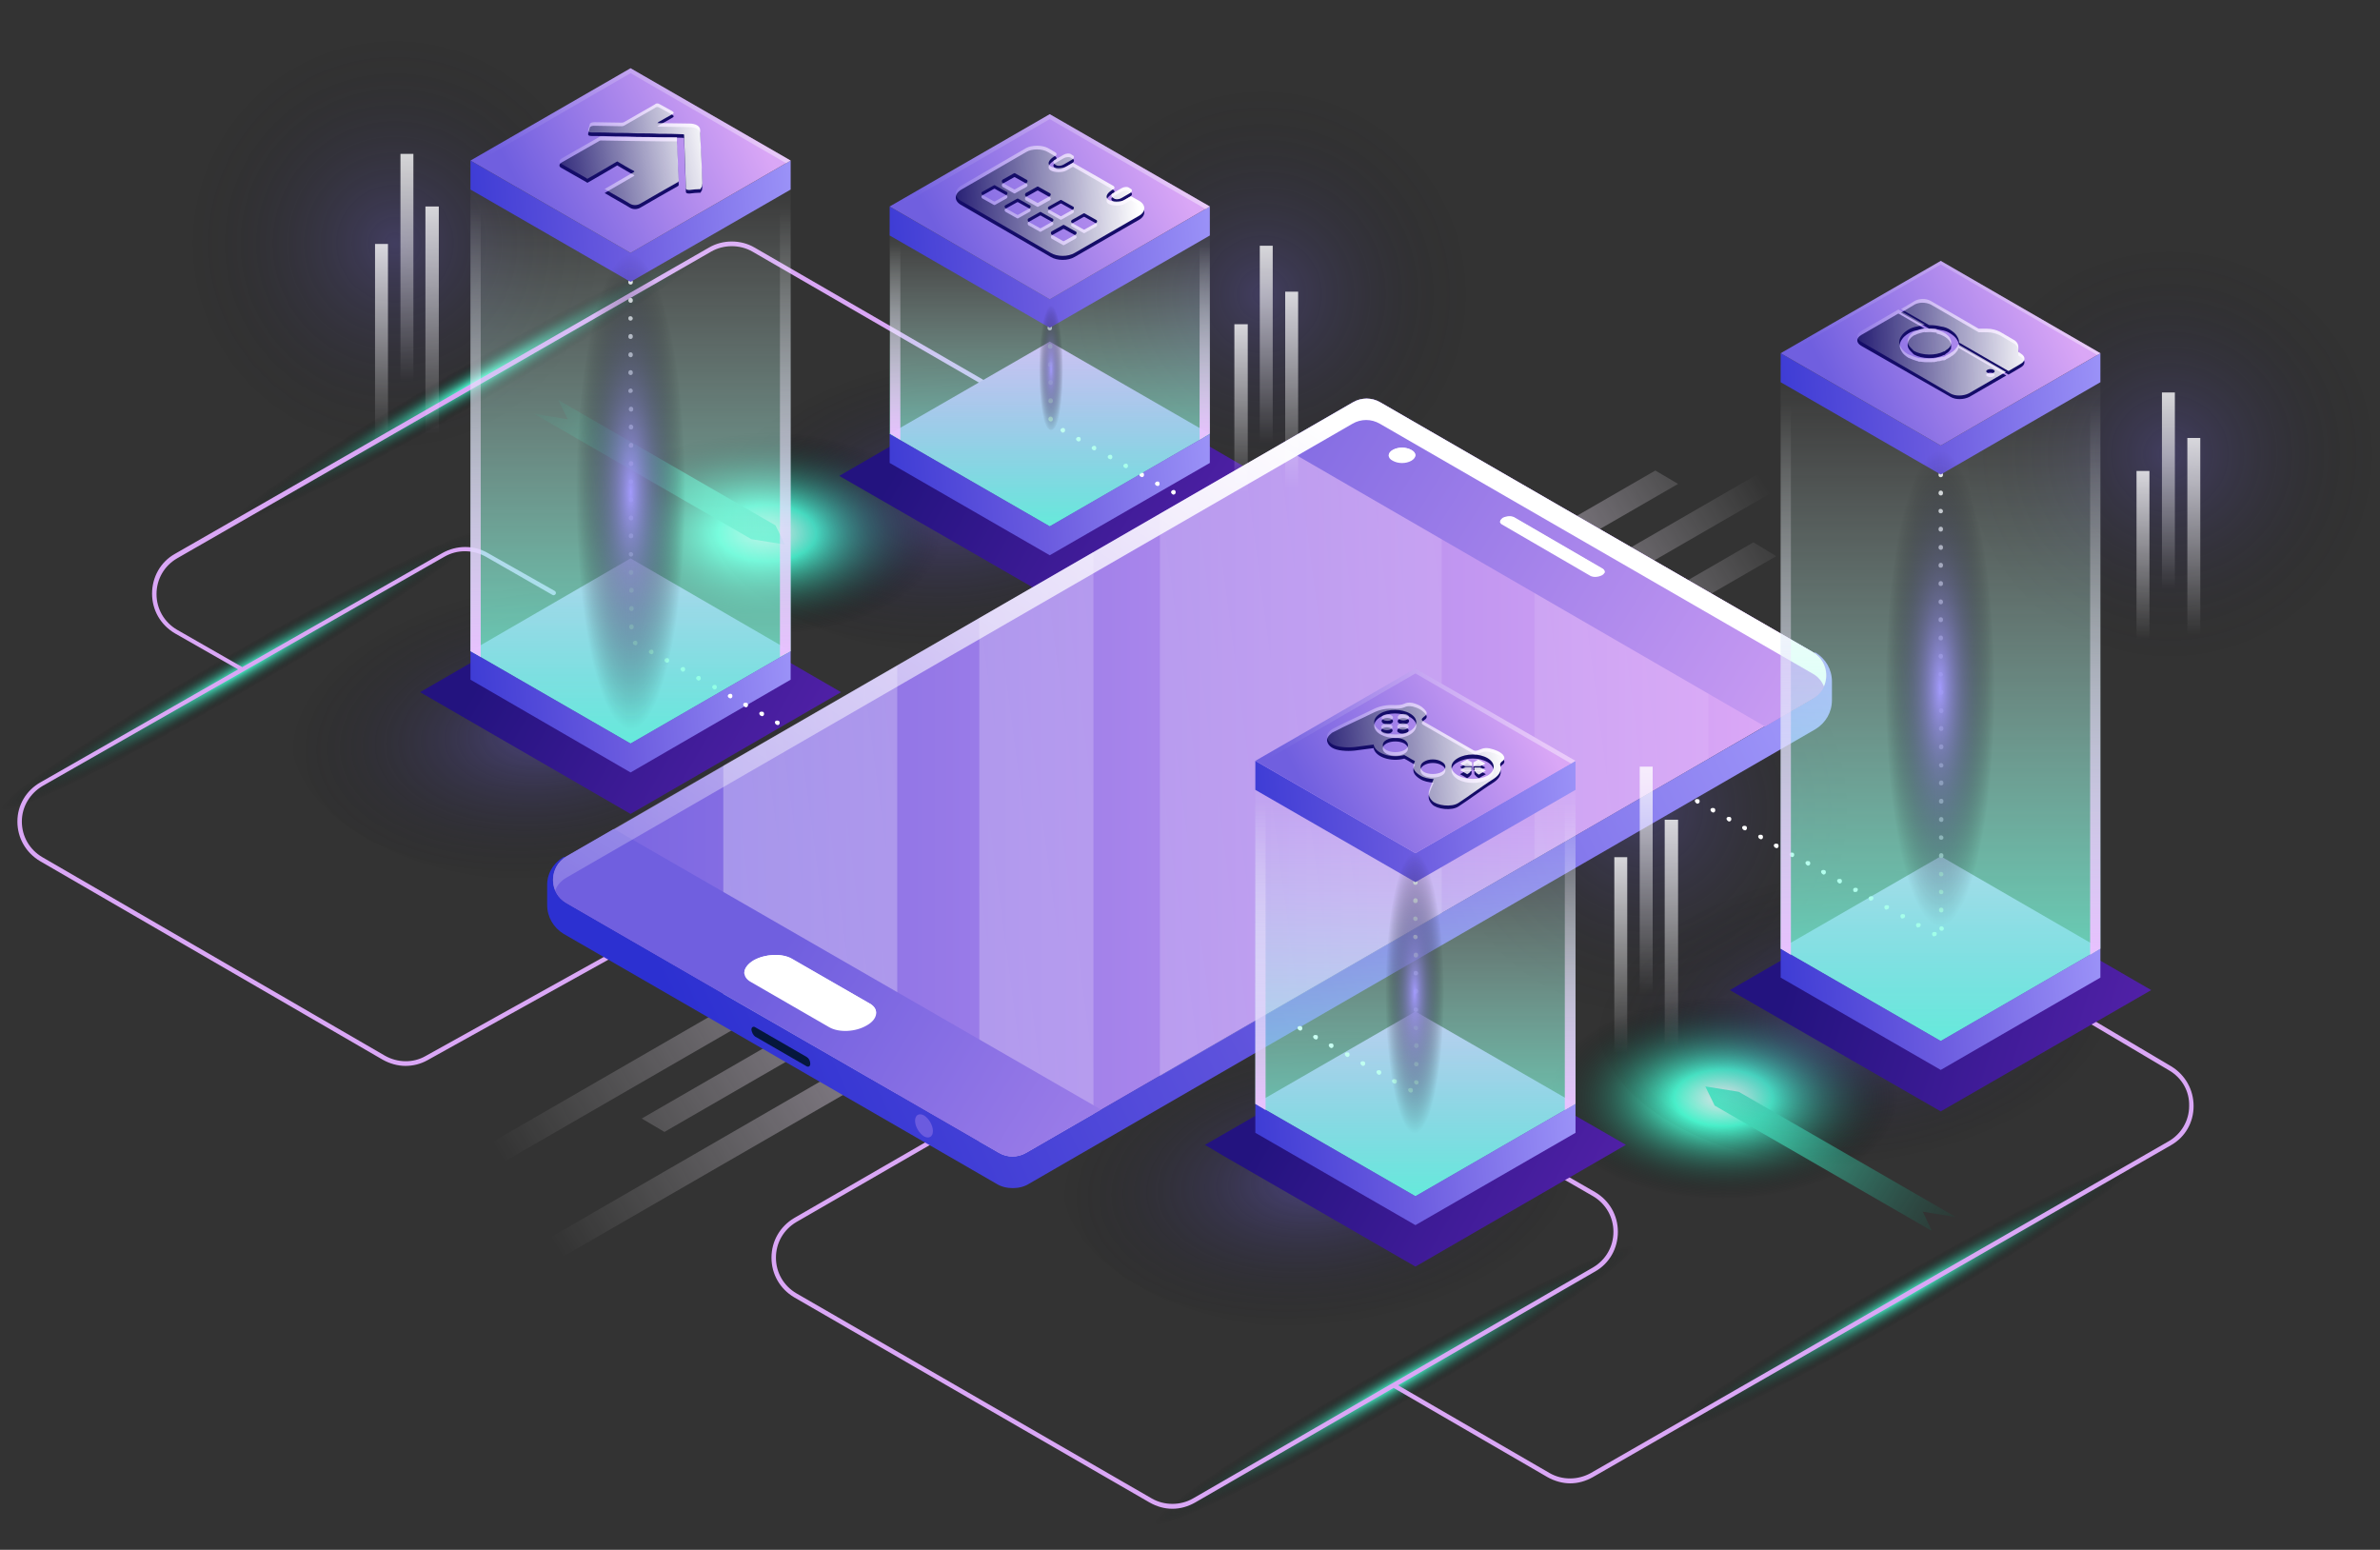 <?xml version="1.0" encoding="utf-8"?>
<!-- Generator: Adobe Illustrator 23.0.1, SVG Export Plug-In . SVG Version: 6.00 Build 0)  -->
<svg version="1.1" id="Layer_1" xmlns="http://www.w3.org/2000/svg" xmlns:xlink="http://www.w3.org/1999/xlink" x="0px" y="0px"
	 viewBox="0 0 533.7 347.5" style="enable-background:new 0 0 533.7 347.5;" xml:space="preserve">
<rect x="0" y="0" width="533.7" height="347.5" fill="#333333" stroke="none"/>
<style type="text/css">
	.st0{fill:none;}
	.st1{fill:url(#SVGID_1_);}
	.st2{fill:url(#SVGID_2_);}
	.st3{fill:url(#SVGID_3_);}
	.st4{fill:url(#SVGID_4_);}
	.st5{opacity:0.26;}
	.st6{fill:url(#SVGID_5_);}
	.st7{fill:url(#SVGID_6_);}
	.st8{fill:url(#SVGID_7_);}
	.st9{fill:url(#SVGID_8_);}
	.st10{opacity:0.44;}
	.st11{fill:url(#SVGID_9_);}
	.st12{fill:url(#SVGID_10_);}
	.st13{fill:url(#SVGID_11_);}
	.st14{fill:url(#SVGID_12_);}
	.st15{fill:url(#SVGID_13_);}
	.st16{fill:url(#SVGID_14_);}
	.st17{fill:url(#SVGID_15_);}
	.st18{fill:url(#SVGID_16_);}
	.st19{fill:url(#SVGID_17_);}
	.st20{fill:#DAA7F6;}
	.st21{fill:url(#SVGID_18_);}
	.st22{fill:url(#SVGID_19_);}
	.st23{fill:url(#SVGID_20_);}
	.st24{fill:#FFFFFF;}
	.st25{fill:url(#SVGID_21_);}
	.st26{fill:url(#SVGID_22_);}
	.st27{fill:url(#SVGID_23_);}
	.st28{fill:url(#SVGID_24_);}
	.st29{fill:url(#SVGID_25_);}
	.st30{fill:url(#SVGID_26_);}
	.st31{fill:#140C68;}
	.st32{fill:url(#SVGID_27_);}
	.st33{fill:url(#SVGID_28_);}
	.st34{fill:url(#SVGID_29_);}
	.st35{fill:url(#SVGID_30_);}
	.st36{fill:url(#SVGID_31_);}
	.st37{fill:url(#SVGID_32_);}
	.st38{fill:url(#SVGID_33_);}
	.st39{fill:url(#SVGID_34_);}
	.st40{fill:url(#SVGID_35_);}
	.st41{fill:url(#SVGID_36_);}
	.st42{fill:url(#SVGID_37_);}
	.st43{fill:#6B5BDF;}
	.st44{fill:#05173D;}
	.st45{fill:url(#SVGID_38_);}
	.st46{display:none;fill:url(#SVGID_39_);}
	.st47{fill:url(#SVGID_40_);}
	.st48{fill:url(#SVGID_41_);}
	.st49{fill:url(#SVGID_42_);}
	.st50{fill:url(#SVGID_43_);}
	.st51{fill:url(#SVGID_44_);}
	.st52{fill:url(#SVGID_45_);}
	.st53{fill:url(#SVGID_46_);}
	.st54{fill:url(#SVGID_47_);}
	.st55{fill:url(#SVGID_48_);}
	.st56{fill:url(#SVGID_49_);}
	.st57{fill:url(#SVGID_50_);}
	.st58{fill:url(#SVGID_51_);}
	.st59{fill:url(#SVGID_52_);}
	.st60{fill:url(#SVGID_53_);}
	.st61{fill:url(#SVGID_54_);}
	.st62{fill:url(#SVGID_55_);}
	.st63{fill:url(#SVGID_56_);}
	.st64{fill:url(#SVGID_57_);}
	.st65{fill:url(#SVGID_58_);}
	.st66{fill:url(#SVGID_59_);}
	.st67{fill:url(#SVGID_60_);}
	.st68{fill:url(#SVGID_61_);}
	.st69{fill:url(#SVGID_62_);}
	.st70{fill:url(#SVGID_63_);}
	.st71{fill:url(#SVGID_64_);}
	.st72{fill:url(#SVGID_65_);}
	.st73{fill:url(#SVGID_66_);}
	.st74{fill:url(#SVGID_67_);}
	.st75{fill:url(#SVGID_68_);}
	.st76{fill:url(#SVGID_69_);}
	.st77{fill:url(#SVGID_70_);}
	.st78{fill:url(#SVGID_71_);}
	.st79{fill:url(#SVGID_72_);}
	.st80{fill:url(#SVGID_73_);}
	.st81{fill:url(#SVGID_74_);}
	.st82{fill:url(#SVGID_75_);}
	.st83{fill:url(#SVGID_76_);}
	.st84{fill:url(#SVGID_77_);}
	.st85{fill:url(#SVGID_78_);}
	.st86{fill:url(#SVGID_79_);}
	.st87{fill:url(#SVGID_80_);}
	.st88{fill:url(#SVGID_81_);}
	.st89{fill:url(#SVGID_82_);}
	.st90{fill:url(#SVGID_83_);}
	.st91{fill:url(#SVGID_84_);}
	.st92{fill:url(#SVGID_85_);}
	.st93{fill:url(#SVGID_86_);}
	.st94{fill:url(#SVGID_87_);}
	.st95{fill:url(#SVGID_88_);}
	.st96{fill:url(#SVGID_89_);}
	.st97{fill:url(#SVGID_90_);}
	.st98{fill:url(#SVGID_91_);}
	.st99{fill:url(#SVGID_92_);}
	.st100{fill:url(#SVGID_93_);}
	.st101{fill:url(#SVGID_94_);}
	.st102{fill:url(#SVGID_95_);}
	.st103{fill:url(#SVGID_96_);}
	.st104{fill:url(#SVGID_97_);}
	.st105{fill:url(#SVGID_98_);}
	.st106{fill:url(#SVGID_99_);}
</style>
<g>
	<rect x="14.4" class="st0" width="500" height="347.5"/>
	<g>
		<g>
			
				<radialGradient id="SVGID_1_" cx="193.553" cy="-617.489" r="32.072" gradientTransform="matrix(-0.866 -0.5 0.866 -0.5 1088.773 34.182)" gradientUnits="userSpaceOnUse">
				<stop  offset="0" style="stop-color:#FFFFFF"/>
				<stop  offset="0.281" style="stop-color:#4CFFD5"/>
				<stop  offset="1" style="stop-color:#000000;stop-opacity:0"/>
			</radialGradient>
			<path class="st1" d="M358.7,230.1c-15.3,8.9-15.3,23.2,0,32.1c15.3,8.9,40.2,8.9,55.5,0s15.3-23.2,0-32.1
				C398.9,221.3,374,221.3,358.7,230.1z"/>
			
				<linearGradient id="SVGID_2_" gradientUnits="userSpaceOnUse" x1="1172.565" y1="107.472" x2="1100.393" y2="61.785" gradientTransform="matrix(-1 0 0 -1 1553.555 348.551)">
				<stop  offset="0" style="stop-color:#4CFFD5"/>
				<stop  offset="8.663730e-02" style="stop-color:#4AF8CF;stop-opacity:0.913"/>
				<stop  offset="0.217" style="stop-color:#44E3BD;stop-opacity:0.783"/>
				<stop  offset="0.375" style="stop-color:#3AC1A1;stop-opacity:0.625"/>
				<stop  offset="0.555" style="stop-color:#2B927A;stop-opacity:0.445"/>
				<stop  offset="0.753" style="stop-color:#1A5647;stop-opacity:0.247"/>
				<stop  offset="0.964" style="stop-color:#040D0B;stop-opacity:3.634757e-02"/>
				<stop  offset="1" style="stop-color:#000000;stop-opacity:0"/>
			</linearGradient>
			<polygon class="st2" points="438.6,272.9 389.9,244.8 382.4,243.6 384.5,247.9 433.2,276 431.2,271.7 			"/>
		</g>
		<g>
			
				<radialGradient id="SVGID_3_" cx="-27.043" cy="1707.351" r="32.072" gradientTransform="matrix(0.866 0.5 -0.866 0.5 1673.996 -720.604)" gradientUnits="userSpaceOnUse">
				<stop  offset="0" style="stop-color:#FFFFFF"/>
				<stop  offset="0.281" style="stop-color:#4CFFD5"/>
				<stop  offset="1" style="stop-color:#000000;stop-opacity:0"/>
			</radialGradient>
			<path class="st3" d="M199.8,135.6c15.3-8.9,15.3-23.2,0-32.1s-40.2-8.9-55.5,0s-15.3,23.2,0,32.1S184.4,144.4,199.8,135.6z"/>
			
				<linearGradient id="SVGID_4_" gradientUnits="userSpaceOnUse" x1="-1031.858" y1="1159.609" x2="-1104.03" y2="1113.923" gradientTransform="matrix(1 0 0 1 1209.214 -1034.973)">
				<stop  offset="0" style="stop-color:#4CFFD5"/>
				<stop  offset="8.663730e-02" style="stop-color:#4AF8CF;stop-opacity:0.913"/>
				<stop  offset="0.217" style="stop-color:#44E3BD;stop-opacity:0.783"/>
				<stop  offset="0.375" style="stop-color:#3AC1A1;stop-opacity:0.625"/>
				<stop  offset="0.555" style="stop-color:#2B927A;stop-opacity:0.445"/>
				<stop  offset="0.753" style="stop-color:#1A5647;stop-opacity:0.247"/>
				<stop  offset="0.964" style="stop-color:#040D0B;stop-opacity:3.634757e-02"/>
				<stop  offset="1" style="stop-color:#000000;stop-opacity:0"/>
			</linearGradient>
			<polygon class="st4" points="119.8,92.8 168.5,120.9 176,122.1 173.9,117.8 125.2,89.7 127.3,94 			"/>
		</g>
	</g>
	<g class="st5">
		
			<radialGradient id="SVGID_5_" cx="1270.294" cy="282.551" r="47.177" gradientTransform="matrix(-1 0 0 -1 1553.555 348.551)" gradientUnits="userSpaceOnUse">
			<stop  offset="0" style="stop-color:#6B5BDF"/>
			<stop  offset="1" style="stop-color:#000000;stop-opacity:0"/>
		</radialGradient>
		<circle class="st6" cx="283.3" cy="66" r="47.1"/>
		
			<radialGradient id="SVGID_6_" cx="1464.994" cy="293.951" r="47.1" gradientTransform="matrix(-1 0 0 -1 1553.555 348.551)" gradientUnits="userSpaceOnUse">
			<stop  offset="0" style="stop-color:#6B5BDF"/>
			<stop  offset="1" style="stop-color:#000000;stop-opacity:0"/>
		</radialGradient>
		<circle class="st7" cx="88.6" cy="54.6" r="47.1"/>
		
			<radialGradient id="SVGID_7_" cx="1066.994" cy="246.751" r="47.1" gradientTransform="matrix(-1 0 0 -1 1553.555 348.551)" gradientUnits="userSpaceOnUse">
			<stop  offset="0" style="stop-color:#6B5BDF"/>
			<stop  offset="1" style="stop-color:#000000;stop-opacity:0"/>
		</radialGradient>
		<circle class="st8" cx="486.6" cy="101.8" r="47.1"/>
		
			<radialGradient id="SVGID_8_" cx="1184.794" cy="167.051" r="47.148" gradientTransform="matrix(-1 0 0 -1 1553.555 348.551)" gradientUnits="userSpaceOnUse">
			<stop  offset="0" style="stop-color:#6B5BDF"/>
			<stop  offset="1" style="stop-color:#000000;stop-opacity:0"/>
		</radialGradient>
		<circle class="st9" cx="368.8" cy="181.5" r="47.1"/>
	</g>
	<g class="st10">
		
			<radialGradient id="SVGID_9_" cx="1062.015" cy="840.597" r="44.265" gradientTransform="matrix(-1 0.577 -0.866 -0.5 2085.932 71.641)" gradientUnits="userSpaceOnUse">
			<stop  offset="0" style="stop-color:#6B5BDF"/>
			<stop  offset="1" style="stop-color:#000000;stop-opacity:0"/>
		</radialGradient>
		<path class="st11" d="M255,288.2c22.6,13.1,59.4,13.1,82,0s22.6-34.3,0-47.3c-22.6-13.1-59.4-13.1-82,0
			C232.4,253.9,232.4,275.1,255,288.2z"/>
		
			<radialGradient id="SVGID_10_" cx="1061.655" cy="1040.781" r="44.265" gradientTransform="matrix(-1 0.577 -0.866 -0.5 2085.932 71.641)" gradientUnits="userSpaceOnUse">
			<stop  offset="0" style="stop-color:#6B5BDF"/>
			<stop  offset="1" style="stop-color:#000000;stop-opacity:0"/>
		</radialGradient>
		<path class="st12" d="M82,187.9c22.6,13.1,59.4,13.1,82,0s22.6-34.3,0-47.3c-22.6-13.1-59.4-13.1-82,0
			C59.4,153.6,59.4,174.8,82,187.9z"/>
		
			<radialGradient id="SVGID_11_" cx="970.955" cy="1038.241" r="44.265" gradientTransform="matrix(-1 0.577 -0.866 -0.5 2085.932 71.641)" gradientUnits="userSpaceOnUse">
			<stop  offset="0" style="stop-color:#6B5BDF"/>
			<stop  offset="1" style="stop-color:#000000;stop-opacity:0"/>
		</radialGradient>
		<path class="st13" d="M174.9,136.8c22.6,13.1,59.4,13.1,82,0s22.6-34.3,0-47.3s-59.4-13.1-82,0S152.3,123.7,174.9,136.8z"/>
		
			<radialGradient id="SVGID_12_" cx="970.582" cy="807.61" r="44.314" gradientTransform="matrix(-1 0.577 -0.866 -0.5 2085.932 71.641)" gradientUnits="userSpaceOnUse">
			<stop  offset="0" style="stop-color:#6B5BDF"/>
			<stop  offset="1" style="stop-color:#000000;stop-opacity:0"/>
		</radialGradient>
		<path class="st14" d="M375,251.9c22.6,13.1,59.4,13.1,82,0s22.6-34.3,0-47.3c-22.6-13.1-59.4-13.1-82,0
			C352.3,217.6,352.3,238.8,375,251.9z"/>
	</g>
	<g>
		<g>
			
				<radialGradient id="SVGID_13_" cx="1200.256" cy="-5535.051" r="62.438" gradientTransform="matrix(-0.866 0.5 -3.531222e-02 -6.116265e-02 1271.189 -648.148)" gradientUnits="userSpaceOnUse">
				<stop  offset="3.337000e-04" style="stop-color:#4CFFD5"/>
				<stop  offset="1" style="stop-color:#000000;stop-opacity:0"/>
			</radialGradient>
			<path class="st15" d="M373.2,321.7c1.4,2.4,26.7-9.6,56.6-26.8c29.9-17.2,52.9-33.2,51.5-35.6s-26.7,9.6-56.6,26.8
				C394.9,303.4,371.8,319.3,373.2,321.7z"/>
			
				<radialGradient id="SVGID_14_" cx="1309.555" cy="-5515.8" r="62.417" gradientTransform="matrix(-0.866 0.5 -3.531222e-02 -6.116265e-02 1251.917 -681.527)" gradientUnits="userSpaceOnUse">
				<stop  offset="3.337000e-04" style="stop-color:#4CFFD5"/>
				<stop  offset="1" style="stop-color:#000000;stop-opacity:0"/>
			</radialGradient>
			<path class="st16" d="M258.6,341.8c1.4,2.4,26.7-9.6,56.6-26.8c29.9-17.2,52.9-33.2,51.5-35.6s-26.7,9.6-56.6,26.8
				C280.3,323.4,257.2,339.4,258.6,341.8z"/>
		</g>
		<g>
			
				<radialGradient id="SVGID_15_" cx="1375.645" cy="-5372.127" r="62.438" gradientTransform="matrix(-0.866 0.5 -3.531222e-02 -6.116265e-02 1108.088 -930.646)" gradientUnits="userSpaceOnUse">
				<stop  offset="3.337000e-04" style="stop-color:#4CFFD5"/>
				<stop  offset="1" style="stop-color:#000000;stop-opacity:0"/>
			</radialGradient>
			<path class="st17" d="M52.5,117c1.4,2.4,26.7-9.6,56.6-26.8S162,57,160.6,54.6c-1.4-2.4-26.7,9.6-56.6,26.8S51.1,114.5,52.5,117z
				"/>
			
				<radialGradient id="SVGID_16_" cx="1453.326" cy="-5386.496" r="62.432" gradientTransform="matrix(-0.866 0.5 -3.531222e-02 -6.116265e-02 1122.473 -905.732)" gradientUnits="userSpaceOnUse">
				<stop  offset="3.337000e-04" style="stop-color:#4CFFD5"/>
				<stop  offset="1" style="stop-color:#000000;stop-opacity:0"/>
			</radialGradient>
			<path class="st18" d="M0.1,181.6c1.4,2.4,26.7-9.6,56.6-26.8s52.9-33.2,51.5-35.6c-1.4-2.4-26.7,9.6-56.6,26.8
				S-1.3,179.2,0.1,181.6z"/>
		</g>
	</g>
	
		<linearGradient id="SVGID_17_" gradientUnits="userSpaceOnUse" x1="1134.678" y1="259.192" x2="1442.916" y2="70.361" gradientTransform="matrix(-1 0 0 -1 1553.555 348.551)">
		<stop  offset="8.223660e-02" style="stop-color:#FFFFFF;stop-opacity:0"/>
		<stop  offset="0.42" style="stop-color:#E9BFFF"/>
		<stop  offset="0.969" style="stop-color:#FFFFFF;stop-opacity:0"/>
	</linearGradient>
	<path class="st19" d="M149,253.8L421.8,96.3l-5.1-3L143.9,250.8L149,253.8z M98.4,263l5.1,3l272.8-157.5l-5.1-3L98.4,263z
		 M393.2,121.6L120.4,279.2l5.1,3l272.8-157.5L393.2,121.6z"/>
	<path class="st20" d="M173,282c0,3.7,1.9,7,5.1,8.9l79.7,46c1.6,0.9,3.3,1.4,5.1,1.4c1.8,0,3.5-0.5,5.1-1.4l44.5-25.7l34.5,20
		c1.6,0.9,3.4,1.4,5.1,1.4c1.8,0,3.5-0.5,5.1-1.4l129.6-74.4c3.2-1.8,5.1-5.1,5.1-8.8s-1.9-7-5-8.9l-20.1-11.9
		c-0.2-0.1-0.5-0.1-0.7,0.2c-0.1,0.2-0.1,0.5,0.2,0.7l20.1,11.9c2.9,1.7,4.6,4.7,4.5,8c0,3.3-1.8,6.3-4.6,7.9l-129.6,74.4
		c-2.9,1.6-6.4,1.6-9.2,0l-34-19.7l44.2-25.5c3.2-1.8,5.1-5.2,5.1-8.9c0-3.7-1.9-7-5.1-8.9l-10.6-6.1c-0.2-0.1-0.5-0.1-0.7,0.2
		c-0.1,0.2-0.1,0.5,0.2,0.7l10.6,6.1c2.9,1.7,4.6,4.7,4.6,8s-1.7,6.3-4.6,8L267.5,336c-2.8,1.6-6.4,1.6-9.2,0l-79.7-46
		c-2.9-1.7-4.6-4.7-4.6-8s1.7-6.3,4.6-8l35-20.2c0.2-0.1,0.3-0.4,0.2-0.7c-0.1-0.2-0.4-0.3-0.7-0.2l-35,20.2
		C174.9,275,173,278.3,173,282z M3.9,184.2c0,3.7,1.9,7,5.1,8.9l76.8,44.5c1.6,0.9,3.4,1.4,5.1,1.4s3.4-0.4,5-1.3l45.7-25.4
		c0.2-0.1,0.3-0.4,0.2-0.7c-0.1-0.2-0.4-0.3-0.7-0.2l-45.7,25.4c-2.8,1.6-6.3,1.5-9.1-0.1L9.5,192.2c-2.9-1.7-4.6-4.7-4.6-8
		s1.8-6.3,4.7-8l90.1-51.4c2.8-1.6,6.3-1.6,9.2,0l15,8.6c0.2,0.1,0.5,0.1,0.7-0.2c0.1-0.2,0.1-0.5-0.2-0.7l-15-8.5
		c-3.1-1.8-7-1.8-10.2,0l-44.9,25.6l-0.1-0.1l-14.5-8.3c-2.9-1.7-4.6-4.7-4.6-8s1.7-6.3,4.6-8l119.8-68.8c2.8-1.6,6.4-1.6,9.2,0
		L219.9,86c0.2,0.1,0.5,0.1,0.7-0.2c0.1-0.2,0.1-0.5-0.2-0.7l-51.2-29.6c-3.1-1.8-7.1-1.8-10.2,0L39.2,124.2
		c-3.2,1.8-5.1,5.2-5.1,8.9s1.9,7,5.1,8.9l14.2,8.1L9.1,175.4C5.9,177.2,3.9,180.5,3.9,184.2z"/>
	<g>
		
			<linearGradient id="SVGID_18_" gradientUnits="userSpaceOnUse" x1="1247.724" y1="200.582" x2="1344.618" y2="257.326" gradientTransform="matrix(-1 0 0 -1 1553.555 348.551)">
			<stop  offset="0" style="stop-color:#6928BC"/>
			<stop  offset="1" style="stop-color:#23137F"/>
		</linearGradient>
		<polygon class="st21" points="282.6,106.7 235.4,133.9 188.2,106.7 235.4,79.4 		"/>
		<g>
			<g>
				
					<linearGradient id="SVGID_19_" gradientUnits="userSpaceOnUse" x1="1318.194" y1="274.796" x2="1318.194" y2="229.854" gradientTransform="matrix(-1 0 0 -1 1553.555 348.551)">
					<stop  offset="0" style="stop-color:#DAA7F6"/>
					<stop  offset="1" style="stop-color:#705FDF"/>
				</linearGradient>
				<polygon class="st22" points="271.3,97.3 235.4,118 199.5,97.3 235.4,76.6 				"/>
				
					<linearGradient id="SVGID_20_" gradientUnits="userSpaceOnUse" x1="1275.903" y1="242.935" x2="1366.767" y2="234.965" gradientTransform="matrix(-1 0 0 -1 1553.555 348.551)">
					<stop  offset="0" style="stop-color:#A29AFB"/>
					<stop  offset="0.484" style="stop-color:#6B5BDF"/>
					<stop  offset="1" style="stop-color:#2C30D1"/>
				</linearGradient>
				<polygon class="st23" points="271.3,97.3 271.3,103.8 235.4,124.5 199.5,103.8 199.5,97.3 235.4,118 				"/>
				<path class="st24" d="M262.9,110.8L262.9,110.8c-0.3-0.2-0.4-0.5-0.2-0.7c0.1-0.2,0.5-0.3,0.7-0.2c0.2,0.1,0.3,0.4,0.2,0.7
					c-0.1,0.2-0.3,0.3-0.4,0.3C263,110.9,263,110.9,262.9,110.8z M259.3,108.9L259.3,108.9c-0.3-0.2-0.4-0.5-0.2-0.7
					c0.1-0.2,0.5-0.3,0.7-0.2c0.2,0.1,0.3,0.4,0.2,0.7c-0.1,0.2-0.3,0.3-0.4,0.3C259.5,108.9,259.4,108.9,259.3,108.9z M255.8,106.9
					L255.8,106.9c-0.3-0.2-0.4-0.5-0.2-0.7c0.1-0.2,0.5-0.3,0.7-0.2c0.2,0.1,0.3,0.4,0.2,0.7c-0.1,0.2-0.3,0.3-0.4,0.3
					C256,106.9,255.9,106.9,255.8,106.9z M252.2,104.9L252.2,104.9c-0.3-0.2-0.4-0.5-0.2-0.7c0.1-0.2,0.5-0.3,0.7-0.2
					c0.2,0.1,0.3,0.4,0.2,0.7c-0.1,0.2-0.3,0.3-0.4,0.3C252.4,104.9,252.3,104.9,252.2,104.9z M248.7,102.9L248.7,102.9
					c-0.3-0.2-0.4-0.5-0.2-0.7c0.1-0.2,0.5-0.3,0.7-0.2c0.2,0.1,0.3,0.4,0.2,0.7c-0.1,0.2-0.3,0.3-0.4,0.3
					C248.9,102.9,248.8,102.9,248.7,102.9z M245.1,100.9L245.1,100.9c-0.3-0.2-0.4-0.5-0.2-0.7c0.1-0.2,0.5-0.3,0.7-0.2
					c0.2,0.1,0.3,0.4,0.2,0.7c-0.1,0.2-0.3,0.3-0.4,0.3C245.3,101,245.2,100.9,245.1,100.9z M241.6,98.9L241.6,98.9
					c-0.3-0.2-0.4-0.5-0.2-0.7c0.1-0.2,0.5-0.3,0.7-0.2c0.2,0.1,0.3,0.4,0.2,0.7c-0.1,0.2-0.3,0.3-0.4,0.3
					C241.8,99,241.7,98.9,241.6,98.9z M238.1,96.9L238.1,96.9c-0.3-0.2-0.4-0.5-0.2-0.7c0.1-0.2,0.5-0.3,0.7-0.2
					c0.2,0.1,0.3,0.4,0.2,0.7c-0.1,0.2-0.3,0.3-0.4,0.3C238.2,97,238.1,97,238.1,96.9z M235.1,94L235.1,94c0-0.4,0.2-0.6,0.5-0.6
					c0.2,0,0.5,0.2,0.5,0.5V94c0,0.3-0.2,0.5-0.5,0.5l0,0C235.4,94.5,235.1,94.3,235.1,94z M235.1,89.9L235.1,89.9
					c0-0.4,0.2-0.6,0.5-0.6s0.5,0.2,0.5,0.5v0.1c0,0.3-0.2,0.5-0.5,0.5l0,0C235.3,90.4,235.1,90.2,235.1,89.9z M235.1,85.8
					L235.1,85.8c0-0.4,0.2-0.6,0.5-0.6c0.2,0,0.5,0.2,0.5,0.5v0.1c0,0.3-0.2,0.5-0.5,0.5l0,0C235.3,86.3,235.1,86.1,235.1,85.8z
					 M235,81.8L235,81.8c0-0.4,0.2-0.6,0.5-0.6s0.5,0.2,0.5,0.5v0.1c0,0.3-0.2,0.5-0.5,0.5l0,0C235.2,82.3,235,82,235,81.8z
					 M235,77.7L235,77.7c0-0.4,0.2-0.6,0.5-0.6s0.5,0.2,0.5,0.5v0.1c0,0.3-0.2,0.5-0.5,0.5l0,0C235.2,78.2,235,78,235,77.7z
					 M234.9,73.6L234.9,73.6c0-0.4,0.2-0.6,0.5-0.6s0.5,0.2,0.5,0.5v0.1c0,0.3-0.2,0.5-0.5,0.5l0,0
					C235.2,74.1,234.9,73.9,234.9,73.6z"/>
				<g>
					
						<linearGradient id="SVGID_21_" gradientUnits="userSpaceOnUse" x1="1318.194" y1="219.791" x2="1318.194" y2="300.195" gradientTransform="matrix(-1 0 0 -1 1553.555 348.551)">
						<stop  offset="0" style="stop-color:#4CFFD5"/>
						<stop  offset="1" style="stop-color:#FFFFFF;stop-opacity:0"/>
					</linearGradient>
					<path class="st25" d="M199.5,97.3v-48c0-0.2,0.2-0.4,0.4-0.4h71c0.2,0,0.4,0.2,0.4,0.4v48L235.4,118L199.5,97.3z"/>
					
						<linearGradient id="SVGID_22_" gradientUnits="userSpaceOnUse" x1="1352.852" y1="249.285" x2="1352.852" y2="293.578" gradientTransform="matrix(-1 0 0 -1 1553.555 348.551)">
						<stop  offset="0" style="stop-color:#E9BFFF"/>
						<stop  offset="1" style="stop-color:#FFFFFF;stop-opacity:0"/>
					</linearGradient>
					<path class="st26" d="M200.1,53.1l1.6,0.9c0.1,0.1,0.2,0.2,0.2,0.3v44.3l-2.3-1.4V53.5C199.5,53.2,199.9,53,200.1,53.1z"/>
					
						<linearGradient id="SVGID_23_" gradientUnits="userSpaceOnUse" x1="-1474.634" y1="249.285" x2="-1474.634" y2="293.578" gradientTransform="matrix(1 0 0 -1 1744.745 348.551)">
						<stop  offset="0" style="stop-color:#E9BFFF"/>
						<stop  offset="1" style="stop-color:#FFFFFF;stop-opacity:0"/>
					</linearGradient>
					<path class="st27" d="M270.8,53.1l-1.6,0.9c-0.1,0.1-0.2,0.2-0.2,0.3v44.3l2.3-1.4V53.5C271.3,53.2,271,53,270.8,53.1z"/>
				</g>
				<g>
					
						<linearGradient id="SVGID_24_" gradientUnits="userSpaceOnUse" x1="1275.904" y1="293.935" x2="1366.769" y2="285.965" gradientTransform="matrix(-1 0 0 -1 1553.555 348.551)">
						<stop  offset="0" style="stop-color:#A29AFB"/>
						<stop  offset="0.484" style="stop-color:#6B5BDF"/>
						<stop  offset="1" style="stop-color:#2C30D1"/>
					</linearGradient>
					<polygon class="st28" points="271.3,46.3 271.3,52.8 235.4,73.5 199.5,52.8 199.5,46.3 235.4,67.1 					"/>
					
						<linearGradient id="SVGID_25_" gradientUnits="userSpaceOnUse" x1="1293.104" y1="315.202" x2="1340.275" y2="290.759" gradientTransform="matrix(-1 0 0 -1 1553.555 348.551)">
						<stop  offset="0" style="stop-color:#DAA7F6"/>
						<stop  offset="1" style="stop-color:#705FDF"/>
					</linearGradient>
					<polygon class="st29" points="271.3,46.3 235.4,67.1 199.5,46.3 235.4,25.6 					"/>
					
						<linearGradient id="SVGID_26_" gradientUnits="userSpaceOnUse" x1="1283.29" y1="312.6" x2="1353.726" y2="311.39" gradientTransform="matrix(-1 0 0 -1 1553.555 348.551)">
						<stop  offset="0" style="stop-color:#FFFFFF;stop-opacity:0.4"/>
						<stop  offset="0.966" style="stop-color:#FFFFFF;stop-opacity:0"/>
					</linearGradient>
					<polygon class="st30" points="235.4,26.7 200.5,46.9 199.5,46.3 235.4,25.6 271.3,46.3 270.4,46.9 					"/>
				</g>
			</g>
			<g>
				<path class="st31" d="M230.1,34.1l-14.5,8.4c-1.7,1-1.7,2.6,0,3.5l20,11.6c1.5,0.9,3.9,0.9,5.4,0l14.4-8.3
					c1.6-0.9,1.6-2.5,0-3.4l-1.6-0.9c-0.1-0.1-0.3-0.1-0.4,0l-1.2,0.7c-0.5,0.3-1.2,0.4-1.9,0.4c-2.6-0.1-2.9-1.5-0.6-2.8l0,0
					c0.3-0.1,0.3-0.5,0-0.7l-8.9-5.1c-0.1-0.1-0.3-0.1-0.4,0l-1.2,0.7c-0.5,0.3-1.2,0.4-1.9,0.4c-2.6-0.1-2.9-1.5-0.6-2.8l0,0
					c0.3-0.1,0.3-0.5,0-0.7l-1.7-1C233.7,33.3,231.4,33.3,230.1,34.1z M235.8,52.8l2.5-1.4c0.1-0.1,0.3-0.1,0.4,0l2.5,1.4
					c0.3,0.1,0.3,0.5,0,0.7l-2.5,1.4c-0.1,0.1-0.3,0.1-0.4,0l-2.5-1.4C235.6,53.3,235.6,52.9,235.8,52.8z M240.4,50.1l2.5-1.4
					c0.1-0.1,0.3-0.1,0.4,0l2.5,1.4c0.3,0.1,0.3,0.5,0,0.7l-2.5,1.4c-0.1,0.1-0.3,0.1-0.4,0l-2.5-1.4
					C240.1,50.6,240.1,50.3,240.4,50.1z M230.6,49.8l2.5-1.4c0.1-0.1,0.3-0.1,0.4,0l2.5,1.4c0.3,0.1,0.3,0.5,0,0.7l-2.5,1.4
					c-0.1,0.1-0.3,0.1-0.4,0l-2.5-1.4C230.4,50.3,230.4,49.9,230.6,49.8z M235.2,47.1l2.5-1.4c0.1-0.1,0.3-0.1,0.4,0l2.5,1.4
					c0.3,0.1,0.3,0.5,0,0.7l-2.5,1.4c-0.1,0.1-0.3,0.1-0.4,0l-2.5-1.4C234.9,47.7,234.9,47.3,235.2,47.1z M225.5,46.8l2.5-1.4
					c0.1-0.1,0.3-0.1,0.4,0l2.5,1.4c0.3,0.1,0.3,0.5,0,0.7l-2.5,1.4c-0.1,0.1-0.3,0.1-0.4,0l-2.5-1.4
					C225.2,47.3,225.2,46.9,225.5,46.8z M230,44.2l2.5-1.4c0.1-0.1,0.3-0.1,0.4,0l2.5,1.4c0.3,0.1,0.3,0.5,0,0.7l-2.5,1.4
					c-0.1,0.1-0.3,0.1-0.4,0l-2.5-1.4C229.8,44.7,229.8,44.3,230,44.2z M220.3,43.8l2.5-1.4c0.1-0.1,0.3-0.1,0.4,0l2.5,1.4
					c0.3,0.1,0.3,0.5,0,0.7l-2.5,1.4c-0.1,0.1-0.3,0.1-0.4,0l-2.5-1.4C220,44.3,220,43.9,220.3,43.8z M224.8,41.2l2.5-1.4
					c0.1-0.1,0.3-0.1,0.4,0l2.5,1.4c0.3,0.1,0.3,0.5,0,0.7l-2.5,1.4c-0.1,0.1-0.3,0.1-0.4,0l-2.5-1.4
					C224.6,41.7,224.6,41.3,224.8,41.2z"/>
				<path class="st31" d="M249.5,45.1l0.3,0.2c0.4,0.3,1.2,0.2,1.7-0.1l1.9-1.1c0.5-0.3,0.6-0.8,0.1-1l-0.3-0.2
					c-0.4-0.3-1.2-0.2-1.7,0.1l-1.9,1.1C249.1,44.4,249.1,44.8,249.5,45.1z"/>
				<path class="st31" d="M236.5,37.6l0.3,0.2c0.4,0.3,1.2,0.2,1.7-0.1l1.9-1.1c0.5-0.3,0.6-0.8,0.1-1l-0.3-0.2
					c-0.4-0.3-1.2-0.2-1.7,0.1l-1.9,1.1C236.1,36.9,236.1,37.3,236.5,37.6z"/>
			</g>
			<g>
				
					<linearGradient id="SVGID_27_" gradientUnits="userSpaceOnUse" x1="1298.351" y1="304.527" x2="1344.648" y2="302.189" gradientTransform="matrix(-1 0 0 -1 1553.555 348.551)">
					<stop  offset="3.337000e-04" style="stop-color:#FFFFFF"/>
					<stop  offset="0.966" style="stop-color:#FFFFFF;stop-opacity:0"/>
				</linearGradient>
				<path class="st32" d="M230.1,33.2l-14.5,8.4c-1.7,1-1.7,2.6,0,3.5l20,11.6c1.5,0.9,3.9,0.9,5.4,0l14.4-8.3
					c1.6-0.9,1.6-2.5,0-3.4l-1.6-0.9c-0.1-0.1-0.3-0.1-0.4,0l-1.2,0.7c-0.5,0.3-1.2,0.4-1.9,0.4c-2.6-0.1-2.9-1.5-0.6-2.8l0,0
					c0.3-0.1,0.3-0.5,0-0.7l-8.9-5.1c-0.1-0.1-0.3-0.1-0.4,0l-1.2,0.7c-0.5,0.3-1.2,0.4-1.9,0.4c-2.6-0.1-2.9-1.5-0.6-2.8l0,0
					c0.3-0.1,0.3-0.5,0-0.7l-1.7-1C233.7,32.5,231.4,32.5,230.1,33.2z M235.8,51.9l2.5-1.4c0.1-0.1,0.3-0.1,0.4,0l2.5,1.4
					c0.3,0.1,0.3,0.5,0,0.7l-2.5,1.4c-0.1,0.1-0.3,0.1-0.4,0l-2.5-1.4C235.6,52.4,235.6,52.1,235.8,51.9z M240.4,49.3l2.5-1.4
					c0.1-0.1,0.3-0.1,0.4,0l2.5,1.4c0.3,0.1,0.3,0.5,0,0.7l-2.5,1.4c-0.1,0.1-0.3,0.1-0.4,0l-2.5-1.4
					C240.1,49.8,240.1,49.5,240.4,49.3z M230.6,49l2.5-1.4c0.1-0.1,0.3-0.1,0.4,0L236,49c0.3,0.1,0.3,0.5,0,0.7l-2.5,1.4
					c-0.1,0.1-0.3,0.1-0.4,0l-2.5-1.4C230.4,49.5,230.4,49.1,230.6,49z M235.2,46.3l2.5-1.4c0.1-0.1,0.3-0.1,0.4,0l2.5,1.4
					c0.3,0.1,0.3,0.5,0,0.7l-2.5,1.4c-0.1,0.1-0.3,0.1-0.4,0l-2.5-1.4C234.9,46.8,234.9,46.5,235.2,46.3z M225.5,46l2.5-1.4
					c0.1-0.1,0.3-0.1,0.4,0l2.5,1.4c0.3,0.1,0.3,0.5,0,0.7l-2.5,1.4c-0.1,0.1-0.3,0.1-0.4,0l-2.5-1.4
					C225.2,46.5,225.2,46.1,225.5,46z M230,43.3l2.5-1.4c0.1-0.1,0.3-0.1,0.4,0l2.5,1.4c0.3,0.1,0.3,0.5,0,0.7l-2.5,1.4
					c-0.1,0.1-0.3,0.1-0.4,0L230,44C229.8,43.8,229.8,43.5,230,43.3z M220.3,43l2.5-1.4c0.1-0.1,0.3-0.1,0.4,0l2.5,1.4
					c0.3,0.1,0.3,0.5,0,0.7l-2.5,1.4c-0.1,0.1-0.3,0.1-0.4,0l-2.5-1.4C220,43.5,220,43.1,220.3,43z M224.8,40.3l2.5-1.4
					c0.1-0.1,0.3-0.1,0.4,0l2.5,1.4c0.3,0.1,0.3,0.5,0,0.7l-2.5,1.4c-0.1,0.1-0.3,0.1-0.4,0l-2.5-1.4
					C224.6,40.8,224.6,40.5,224.8,40.3z"/>
				
					<linearGradient id="SVGID_28_" gradientUnits="userSpaceOnUse" x1="1298.397" y1="305.438" x2="1344.694" y2="303.1" gradientTransform="matrix(-1 0 0 -1 1553.555 348.551)">
					<stop  offset="3.337000e-04" style="stop-color:#FFFFFF"/>
					<stop  offset="0.966" style="stop-color:#FFFFFF;stop-opacity:0"/>
				</linearGradient>
				<path class="st33" d="M249.5,44.3l0.3,0.2c0.4,0.3,1.2,0.2,1.7-0.1l1.9-1.1c0.5-0.3,0.6-0.8,0.1-1l-0.3-0.2
					c-0.4-0.3-1.2-0.2-1.7,0.1l-1.9,1.1C249.1,43.5,249.1,44,249.5,44.3z"/>
				
					<linearGradient id="SVGID_29_" gradientUnits="userSpaceOnUse" x1="1298.808" y1="313.574" x2="1345.104" y2="311.236" gradientTransform="matrix(-1 0 0 -1 1553.555 348.551)">
					<stop  offset="3.337000e-04" style="stop-color:#FFFFFF"/>
					<stop  offset="0.966" style="stop-color:#FFFFFF;stop-opacity:0"/>
				</linearGradient>
				<path class="st34" d="M236.5,36.8l0.3,0.2c0.4,0.3,1.2,0.2,1.7-0.1l1.9-1.1c0.5-0.3,0.6-0.8,0.1-1l-0.3-0.2
					c-0.4-0.3-1.2-0.2-1.7,0.1l-1.9,1.1C236.1,36,236.1,36.5,236.5,36.8z"/>
			</g>
		</g>
	</g>
	<g>
		<g>
		</g>
		<g>
			
				<linearGradient id="SVGID_30_" gradientUnits="userSpaceOnUse" x1="1159.47" y1="174.151" x2="1445.033" y2="174.151" gradientTransform="matrix(-1 0 0 -1 1553.555 348.551)">
				<stop  offset="0" style="stop-color:#DAA7F6"/>
				<stop  offset="1" style="stop-color:#705FDF"/>
			</linearGradient>
			<path class="st35" d="M406.4,156.7L230.1,258.6c-1.9,1.1-4.2,1.1-6.1,0l-97-56c-4.1-2.3-4.1-8.2,0-10.5L303.4,90.2
				c1.9-1.1,4.2-1.1,6.1,0l97,56C410.5,148.6,410.5,154.4,406.4,156.7z"/>
			
				<linearGradient id="SVGID_31_" gradientUnits="userSpaceOnUse" x1="1153.98" y1="221.671" x2="1396.428" y2="109.86" gradientTransform="matrix(-1 0 0 -1 1553.555 348.551)">
				<stop  offset="0" style="stop-color:#A29AFB"/>
				<stop  offset="0.484" style="stop-color:#6B5BDF"/>
				<stop  offset="1" style="stop-color:#2C30D1"/>
			</linearGradient>
			<path class="st36" d="M126.3,192.2l0.6-0.1c-3.9,2.4-3.9,8.1,0.1,10.4l97,56c1.9,1.1,4.2,1.1,6.1,0l176.3-101.8
				c3.9-2.3,4-7.8,0.4-10.3l0.3-0.1c2.3,1.4,3.7,3.8,3.7,6.5v4.2c0,2.7-1.4,5.1-3.7,6.5L230.8,265.4c-1.1,0.7-2.4,1-3.7,1
				s-2.6-0.3-3.7-1l-97-56c-2.3-1.4-3.7-3.8-3.7-6.5v-4.2C122.6,196,124,193.6,126.3,192.2z"/>
			<g>
				
					<linearGradient id="SVGID_32_" gradientUnits="userSpaceOnUse" x1="1505.197" y1="132.027" x2="1090.693" y2="187.084" gradientTransform="matrix(-1 0 0 -1 1553.555 348.551)">
					<stop  offset="0" style="stop-color:#FFFFFF;stop-opacity:0.4"/>
					<stop  offset="0.966" style="stop-color:#FFFFFF;stop-opacity:0"/>
				</linearGradient>
				<path class="st37" d="M219.6,138.6l25.6-14.8v126l-15.1,8.7c-1.9,1.1-4.2,1.1-6.1,0l-4.4-2.5V138.6z"/>
				
					<linearGradient id="SVGID_33_" gradientUnits="userSpaceOnUse" x1="1507.81" y1="151.695" x2="1093.305" y2="206.753" gradientTransform="matrix(-1 0 0 -1 1553.555 348.551)">
					<stop  offset="0" style="stop-color:#FFFFFF;stop-opacity:0.4"/>
					<stop  offset="0.966" style="stop-color:#FFFFFF;stop-opacity:0"/>
				</linearGradient>
				<path class="st38" d="M260.1,115.2l43.3-25c1.9-1.1,4.2-1.1,6.1,0l13.8,8v106.6l-63.2,36.5V115.2z"/>
				
					<linearGradient id="SVGID_34_" gradientUnits="userSpaceOnUse" x1="1508.558" y1="157.327" x2="1094.053" y2="212.385" gradientTransform="matrix(-1 0 0 -1 1553.555 348.551)">
					<stop  offset="0" style="stop-color:#FFFFFF;stop-opacity:0.4"/>
					<stop  offset="0.966" style="stop-color:#FFFFFF;stop-opacity:0"/>
				</linearGradient>
				<polygon class="st39" points="383.1,170.2 344.1,192.7 344.1,110.3 383.1,132.7 				"/>
				
					<linearGradient id="SVGID_35_" gradientUnits="userSpaceOnUse" x1="1505.057" y1="130.973" x2="1090.552" y2="186.031" gradientTransform="matrix(-1 0 0 -1 1553.555 348.551)">
					<stop  offset="0" style="stop-color:#FFFFFF;stop-opacity:0.4"/>
					<stop  offset="0.966" style="stop-color:#FFFFFF;stop-opacity:0"/>
				</linearGradient>
				<polygon class="st40" points="162.2,171.7 201.2,149.3 201.2,245.3 162.2,222.9 				"/>
			</g>
			<g>
				
					<linearGradient id="SVGID_36_" gradientUnits="userSpaceOnUse" x1="1213.107" y1="27.873" x2="1380.815" y2="131.67" gradientTransform="matrix(-1 0 0 -1 1553.555 348.551)">
					<stop  offset="0" style="stop-color:#DAA7F6"/>
					<stop  offset="1" style="stop-color:#705FDF"/>
				</linearGradient>
				<path class="st41" d="M127,192l10.6-6.1l0.5,0.2l108.8,62.7l0,0l-16.8,9.7c-1.9,1.1-4.2,1.1-6.1,0l-97-56
					C123,200.2,123,194.4,127,192z"/>
				
					<linearGradient id="SVGID_37_" gradientUnits="userSpaceOnUse" x1="1122.938" y1="173.561" x2="1290.645" y2="277.359" gradientTransform="matrix(-1 0 0 -1 1553.555 348.551)">
					<stop  offset="0" style="stop-color:#DAA7F6"/>
					<stop  offset="1" style="stop-color:#705FDF"/>
				</linearGradient>
				<path class="st42" d="M286.8,99.8l16.6-9.6c1.9-1.1,4.2-1.1,6.1,0l97,56c4.1,2.3,4.1,8.2,0,10.5l-10.7,6.2l0,0L286.8,99.8z"/>
			</g>
			<path class="st24" d="M336.8,117.6l19.8,11.5c0.7,0.4,1.8,0.3,2.6-0.1l0,0c0.8-0.4,0.8-1.1,0.2-1.5L339.6,116
				c-0.7-0.4-1.8-0.3-2.6,0.1l0,0C336.3,116.6,336.2,117.3,336.8,117.6z"/>
			<path class="st24" d="M168.4,220.2l17.5,10.1c2.2,1.3,6,1.1,8.5-0.4l0,0c2.5-1.4,2.8-3.7,0.6-4.9l-17.5-10
				c-2.2-1.3-6-1.1-8.5,0.4l0,0C166.5,216.8,166.2,219,168.4,220.2z"/>
			<path class="st43" d="M209.2,253.6c0-1.3-0.9-2.8-2-3.5c-1.1-0.6-2-0.1-2,1.2s0.9,2.8,2,3.5C208.3,255.4,209.2,254.9,209.2,253.6
				z"/>
			<path class="st44" d="M169.3,232.4l11.6,6.7c0.4,0.2,0.8,0,0.8-0.6l0,0c0-0.6-0.3-1.2-0.8-1.5l-11.6-6.7c-0.4-0.2-0.8,0-0.8,0.6
				l0,0C168.6,231.5,168.9,232.1,169.3,232.4z"/>
			
				<linearGradient id="SVGID_38_" gradientUnits="userSpaceOnUse" x1="1241.011" y1="243.401" x2="1366.396" y2="54.251" gradientTransform="matrix(-1 0 0 -1 1553.555 348.551)">
				<stop  offset="0" style="stop-color:#FFFFFF"/>
				<stop  offset="0.966" style="stop-color:#FFFFFF;stop-opacity:0"/>
			</linearGradient>
			<path class="st45" d="M406.4,151l-97-56c-1.9-1.1-4.2-1.1-6.1,0L127,196.8c-1.2,0.7-2.1,1.7-2.5,2.9c-1.1-2.7-0.3-6,2.5-7.7
				L303.4,90.2c1.9-1.1,4.2-1.1,6.1,0l97,56c2.8,1.6,3.7,5,2.5,7.7C408.5,152.7,407.7,151.7,406.4,151z"/>
			<path class="st24" d="M316.5,103.3c1.2-0.7,1.2-1.8,0-2.4c-1.2-0.7-3-0.7-4.2,0s-1.2,1.8,0,2.4C313.5,104,315.3,104,316.5,103.3z
				"/>
			<g>
				<path class="st24" d="M337,116.2c0.8-0.4,1.9-0.5,2.6-0.1l19.8,11.5c0.4,0.2,0.5,0.6,0.4,0.9c-0.1-0.1-0.2-0.3-0.4-0.4
					l-19.8-11.5c-0.7-0.4-1.8-0.3-2.6,0.1c-0.3,0.2-0.5,0.3-0.6,0.5C336.3,116.9,336.5,116.5,337,116.2z"/>
				<path class="st24" d="M195,225.6l-17.5-10.1c-2.2-1.3-6-1.1-8.5,0.4c-1.2,0.7-1.9,1.6-2.1,2.5c-0.1-1,0.6-2.2,2.1-3.1
					c2.5-1.4,6.3-1.6,8.5-0.4L195,225c1.1,0.6,1.6,1.5,1.4,2.4C196.3,226.8,195.9,226.1,195,225.6z"/>
				<path class="st24" d="M312.3,100.9c1.2-0.7,3-0.7,4.2,0c0.7,0.4,1,1,0.8,1.5c-0.1-0.3-0.4-0.7-0.8-0.9c-1.2-0.7-3-0.7-4.2,0
					c-0.5,0.3-0.7,0.6-0.8,0.9C311.3,101.9,311.6,101.3,312.3,100.9z"/>
			</g>
			
				<linearGradient id="SVGID_39_" gradientUnits="userSpaceOnUse" x1="1000.411" y1="303.264" x2="1312.862" y2="186.296" gradientTransform="matrix(-1 0 0 -1 1553.555 348.551)">
				<stop  offset="3.337000e-04" style="stop-color:#FFFFFF"/>
				<stop  offset="0.966" style="stop-color:#FFFFFF;stop-opacity:0"/>
			</linearGradient>
			<path class="st46" d="M124.3,195.6c0.4-1.4,1.3-2.7,2.8-3.5L303.4,90.2c1.9-1.1,4.2-1.1,6.1,0l97,56c0.9,0.5,1.6,1.2,2.1,1.9
				L124.3,195.6z"/>
		</g>
	</g>
	<g>
		
			<linearGradient id="SVGID_40_" gradientUnits="userSpaceOnUse" x1="1341.749" y1="152.096" x2="1438.642" y2="208.84" gradientTransform="matrix(-1 0 0 -1 1553.555 348.551)">
			<stop  offset="0" style="stop-color:#6928BC"/>
			<stop  offset="1" style="stop-color:#23137F"/>
		</linearGradient>
		<polygon class="st47" points="188.6,155.2 141.4,182.5 94.2,155.2 141.4,127.9 		"/>
		<g>
			<g>
				
					<linearGradient id="SVGID_41_" gradientUnits="userSpaceOnUse" x1="1412.194" y1="226.148" x2="1412.194" y2="181.206" gradientTransform="matrix(-1 0 0 -1 1553.555 348.551)">
					<stop  offset="0" style="stop-color:#DAA7F6"/>
					<stop  offset="1" style="stop-color:#705FDF"/>
				</linearGradient>
				<polygon class="st48" points="177.3,146 141.4,166.7 105.5,146 141.4,125.2 				"/>
				
					<linearGradient id="SVGID_42_" gradientUnits="userSpaceOnUse" x1="1369.956" y1="194.231" x2="1460.821" y2="186.26" gradientTransform="matrix(-1 0 0 -1 1553.555 348.551)">
					<stop  offset="0" style="stop-color:#A29AFB"/>
					<stop  offset="0.484" style="stop-color:#6B5BDF"/>
					<stop  offset="1" style="stop-color:#2C30D1"/>
				</linearGradient>
				<polygon class="st49" points="177.3,146 177.3,152.4 141.4,173.2 105.5,152.4 105.5,146 141.4,166.7 				"/>
				<path class="st24" d="M174.1,162.5L174.1,162.5c-0.3-0.2-0.4-0.5-0.3-0.7c0.1-0.2,0.4-0.3,0.7-0.2h0.1c0.2,0.1,0.3,0.4,0.2,0.7
					c-0.1,0.2-0.3,0.3-0.4,0.3C174.3,162.5,174.2,162.5,174.1,162.5z M170.6,160.5L170.6,160.5c-0.3-0.2-0.4-0.5-0.3-0.7
					c0.1-0.2,0.4-0.3,0.7-0.2h0.1c0.2,0.1,0.3,0.4,0.2,0.7c-0.1,0.2-0.3,0.3-0.4,0.3C170.8,160.5,170.7,160.5,170.6,160.5z
					 M167,158.5L167,158.5c-0.3-0.2-0.4-0.5-0.3-0.7c0.1-0.2,0.4-0.3,0.7-0.2h0.1c0.2,0.1,0.3,0.4,0.2,0.7c-0.1,0.2-0.3,0.3-0.4,0.3
					C167.2,158.6,167.1,158.5,167,158.5z M163.5,156.5L163.5,156.5c-0.3-0.2-0.4-0.5-0.2-0.7c0.1-0.2,0.5-0.3,0.7-0.2
					s0.3,0.4,0.2,0.7c-0.1,0.2-0.3,0.3-0.4,0.3C163.7,156.6,163.6,156.5,163.5,156.5z M160,154.5L160,154.5
					c-0.3-0.2-0.4-0.5-0.2-0.7c0.1-0.2,0.5-0.3,0.7-0.2s0.3,0.4,0.2,0.7c-0.1,0.2-0.3,0.3-0.4,0.3C160.1,154.6,160,154.6,160,154.5z
					 M156.4,152.5L156.4,152.5c-0.3-0.2-0.4-0.5-0.2-0.7c0.1-0.2,0.5-0.3,0.7-0.2s0.3,0.4,0.2,0.7c-0.1,0.2-0.3,0.3-0.4,0.3
					C156.6,152.6,156.5,152.6,156.4,152.5z M152.9,150.5L152.9,150.5c-0.3-0.2-0.4-0.5-0.2-0.7c0.1-0.2,0.5-0.3,0.7-0.2
					s0.3,0.4,0.2,0.7c-0.1,0.2-0.3,0.3-0.4,0.3C153,150.6,152.9,150.6,152.9,150.5z M149.3,148.5L149.3,148.5
					c-0.3-0.2-0.4-0.5-0.2-0.7c0.1-0.2,0.5-0.3,0.7-0.2s0.3,0.4,0.2,0.7c-0.1,0.2-0.3,0.3-0.4,0.3S149.4,148.6,149.3,148.5z
					 M145.8,146.6L145.8,146.6c-0.3-0.2-0.4-0.5-0.2-0.7c0.1-0.2,0.5-0.3,0.7-0.2s0.3,0.4,0.2,0.7c-0.1,0.2-0.3,0.3-0.4,0.3
					C145.9,146.6,145.8,146.6,145.8,146.6z M142.2,144.6L142.2,144.6c-0.3-0.2-0.4-0.5-0.2-0.7c0.1-0.2,0.5-0.3,0.7-0.2
					s0.3,0.4,0.2,0.7c-0.1,0.2-0.3,0.3-0.4,0.3C142.4,144.6,142.3,144.6,142.2,144.6z M141.1,140.6L141.1,140.6
					c0-0.4,0.2-0.6,0.5-0.6s0.5,0.2,0.5,0.5v0.1c0,0.3-0.2,0.5-0.5,0.5S141.1,140.9,141.1,140.6z M141.1,136.5L141.1,136.5
					c0-0.4,0.2-0.6,0.5-0.6s0.5,0.2,0.5,0.5v0.1c0,0.3-0.2,0.5-0.5,0.5l0,0C141.3,137,141.1,136.8,141.1,136.5z M141.1,132.4
					L141.1,132.4c0-0.4,0.2-0.6,0.5-0.6s0.5,0.2,0.5,0.5v0.1c0,0.3-0.2,0.5-0.5,0.5S141.1,132.7,141.1,132.4z M141,128.4L141,128.4
					c0-0.4,0.2-0.6,0.5-0.6s0.5,0.2,0.5,0.5v0.1c0,0.3-0.2,0.5-0.5,0.5C141.3,128.9,141,128.6,141,128.4z M141,124.3L141,124.3
					c0-0.4,0.2-0.5,0.5-0.5s0.5,0.3,0.5,0.5s-0.2,0.5-0.5,0.5C141.3,124.8,141,124.6,141,124.3z M141,120.2L141,120.2
					c0-0.4,0.2-0.6,0.5-0.6s0.5,0.2,0.5,0.5v0.1c0,0.3-0.2,0.5-0.5,0.5S141,120.5,141,120.2z M141,116.2L141,116.2
					c0-0.4,0.2-0.6,0.5-0.6s0.5,0.2,0.5,0.5v0.1c0,0.3-0.2,0.5-0.5,0.5l0,0C141.2,116.7,141,116.4,141,116.2z M141,112.1L141,112.1
					c0-0.4,0.2-0.6,0.5-0.6s0.5,0.2,0.5,0.5v0.1c0,0.3-0.2,0.5-0.5,0.5C141.2,112.6,141,112.4,141,112.1z M141,108L141,108
					c0-0.4,0.2-0.5,0.5-0.5s0.5,0.3,0.5,0.5s-0.2,0.5-0.5,0.5C141.2,108.5,141,108.3,141,108z M141,104L141,104
					c0-0.4,0.2-0.6,0.5-0.6s0.5,0.2,0.5,0.5v0.1c0,0.3-0.2,0.5-0.5,0.5C141.2,104.5,141,104.2,141,104z M141,99.9L141,99.9
					c0-0.4,0.2-0.6,0.5-0.6s0.5,0.2,0.5,0.5v0.1c0,0.3-0.2,0.5-0.5,0.5C141.2,100.4,141,100.2,141,99.9z M141,95.8L141,95.8
					c0-0.4,0.2-0.6,0.5-0.6c0.2,0,0.5,0.2,0.5,0.5v0.1c0,0.3-0.2,0.5-0.5,0.5l0,0C141.2,96.3,141,96.1,141,95.8z M141,91.8L141,91.8
					c0-0.4,0.2-0.6,0.5-0.6s0.5,0.2,0.5,0.5v0.1c0,0.3-0.2,0.5-0.5,0.5S141,92,141,91.8z M140.9,87.7L140.9,87.7
					c0-0.4,0.2-0.5,0.5-0.6c0.3,0,0.5,0.3,0.5,0.5c0,0.3-0.2,0.5-0.5,0.5l0,0C141.2,88.2,140.9,88,140.9,87.7z M140.9,83.6
					L140.9,83.6c0-0.4,0.2-0.6,0.5-0.6s0.5,0.2,0.5,0.5v0.1c0,0.3-0.2,0.5-0.5,0.5C141.2,84.1,140.9,83.9,140.9,83.6z M140.9,79.6
					L140.9,79.6c0-0.4,0.2-0.6,0.5-0.6s0.5,0.2,0.5,0.5v0.1c0,0.3-0.2,0.5-0.5,0.5S140.9,79.8,140.9,79.6z M140.9,75.5L140.9,75.5
					c0-0.4,0.2-0.6,0.5-0.6s0.5,0.2,0.5,0.5v0.1c0,0.3-0.2,0.5-0.5,0.5l0,0C141.1,76,140.9,75.8,140.9,75.5z M140.9,71.4L140.9,71.4
					c0-0.4,0.2-0.5,0.5-0.5s0.5,0.3,0.5,0.5s-0.2,0.5-0.5,0.5S140.9,71.7,140.9,71.4z M140.9,67.4L140.9,67.4c0-0.4,0.2-0.6,0.5-0.6
					s0.5,0.2,0.5,0.5v0.1c0,0.3-0.2,0.5-0.5,0.5l0,0C141.1,67.9,140.9,67.6,140.9,67.4z M140.9,63.3L140.9,63.3
					c0-0.4,0.2-0.6,0.5-0.6s0.5,0.2,0.5,0.5v0.1c0,0.3-0.2,0.5-0.5,0.5S140.9,63.6,140.9,63.3z"/>
				<g>
					
						<linearGradient id="SVGID_43_" gradientUnits="userSpaceOnUse" x1="1412.194" y1="161.996" x2="1412.194" y2="311.022" gradientTransform="matrix(-1 0 0 -1 1553.555 348.551)">
						<stop  offset="0" style="stop-color:#4CFFD5"/>
						<stop  offset="1" style="stop-color:#FFFFFF;stop-opacity:0"/>
					</linearGradient>
					<polygon class="st50" points="105.5,146 105.5,38.6 177.3,38.6 177.3,146 141.4,166.7 					"/>
					
						<linearGradient id="SVGID_44_" gradientUnits="userSpaceOnUse" x1="1446.944" y1="199.869" x2="1446.944" y2="301.743" gradientTransform="matrix(-1 0 0 -1 1553.555 348.551)">
						<stop  offset="0" style="stop-color:#E9BFFF"/>
						<stop  offset="1" style="stop-color:#FFFFFF;stop-opacity:0"/>
					</linearGradient>
					<polygon class="st51" points="105.5,42.5 107.8,43.8 107.8,147.3 105.5,146 					"/>
					
						<linearGradient id="SVGID_45_" gradientUnits="userSpaceOnUse" x1="-1568.684" y1="199.869" x2="-1568.684" y2="301.743" gradientTransform="matrix(1 0 0 -1 1744.745 348.551)">
						<stop  offset="0" style="stop-color:#E9BFFF"/>
						<stop  offset="1" style="stop-color:#FFFFFF;stop-opacity:0"/>
					</linearGradient>
					<polygon class="st52" points="177.3,42.5 174.9,43.8 174.9,147.3 177.3,146 					"/>
				</g>
				<g>
					
						<linearGradient id="SVGID_46_" gradientUnits="userSpaceOnUse" x1="1369.958" y1="304.231" x2="1460.823" y2="296.26" gradientTransform="matrix(-1 0 0 -1 1553.555 348.551)">
						<stop  offset="0" style="stop-color:#A29AFB"/>
						<stop  offset="0.484" style="stop-color:#6B5BDF"/>
						<stop  offset="1" style="stop-color:#2C30D1"/>
					</linearGradient>
					<polygon class="st53" points="177.3,36 177.3,42.5 141.4,63.2 105.5,42.5 105.5,36 141.4,56.7 					"/>
					
						<linearGradient id="SVGID_47_" gradientUnits="userSpaceOnUse" x1="1387.154" y1="325.527" x2="1434.325" y2="301.083" gradientTransform="matrix(-1 0 0 -1 1553.555 348.551)">
						<stop  offset="0" style="stop-color:#DAA7F6"/>
						<stop  offset="1" style="stop-color:#705FDF"/>
					</linearGradient>
					<polygon class="st54" points="177.3,36 141.4,56.7 105.5,36 141.4,15.3 					"/>
					
						<linearGradient id="SVGID_48_" gradientUnits="userSpaceOnUse" x1="1374.946" y1="323.067" x2="1448.601" y2="321.334" gradientTransform="matrix(-1 0 0 -1 1553.555 348.551)">
						<stop  offset="0" style="stop-color:#FFFFFF;stop-opacity:0.4"/>
						<stop  offset="0.966" style="stop-color:#FFFFFF;stop-opacity:0"/>
					</linearGradient>
					<polygon class="st55" points="141.4,16.4 106.5,36.6 105.5,36 141.4,15.3 177.3,36 176.3,36.6 					"/>
				</g>
			</g>
			<g>
				<path class="st31" d="M157.4,42.7c0-0.3,0.1-0.5,0.1-0.8c-0.1-1.8-0.1-3.5-0.2-5.3c-0.1-1.3-0.1-2.7-0.2-4
					c0-0.9-0.1-1.8-0.1-2.7c0-0.8-1-1.4-2.4-1.4c-2.3,0-4.7-0.1-7-0.1c0,0-0.1,0-0.2,0c0.1-0.1,0.2-0.1,0.2-0.2c1-0.6,2-1.1,3-1.7
					c0.6-0.3,0.6-0.5,0.1-0.8c-0.9-0.5-1.8-1-2.7-1.5c-0.5-0.3-0.8-0.3-1.3,0.1c-2.3,1.3-4.5,2.6-6.8,3.9c-0.2,0.1-0.4,0.1-0.6,0.1
					c-2,0-4-0.1-5.9-0.1c-0.3,0-0.5,0-0.8,0.1c-0.1,0.1-0.2,0.1-0.3,0.2c-0.1,0.5-0.3,0.9-0.4,1.4c-0.1,0.4,0.1,0.6,0.8,0.6
					c1.8,0,3.6,0,5.4,0.1c1.6,0,3.2,0,4.8,0.1c1.6,0,3.3,0,4.9,0.1c1.8,0,3.5,0,5.3,0.1c0.2,0,0.3,0,0.3,0.2c0,0.9,0.1,1.9,0.1,2.8
					s0.1,1.9,0.1,2.8c0,0.9,0.1,1.9,0.1,2.8c0,1,0.1,2.1,0.1,3.1c0,0.1,0,0.2,0,0.4c0,0.3,0.3,0.4,0.8,0.4c0.8-0.1,1.7-0.2,2.5-0.2
					C157.2,42.9,157.3,42.8,157.4,42.7z"/>
				<path class="st31" d="M131.7,41c2.3-1.3,4.5-2.6,6.7-3.9c0.1,0,0.2,0.1,0.2,0.1c1.2,0.7,2.3,1.4,3.5,2c0.2,0.1,0.2,0.2,0,0.3
					c-2.1,1.2-4.1,2.4-6.2,3.6c-0.1,0.1-0.2,0.1-0.3,0.2c0.1,0.1,0.2,0.1,0.2,0.1c1.8,1.1,3.7,2.1,5.5,3.2c0.7,0.4,1.6,0.4,2.4-0.1
					c2.7-1.6,5.4-3.1,8.2-4.7c0.2-0.1,0.3-0.2,0.3-0.4c-0.1-1.5-0.2-3.1-0.2-4.6c-0.1-1.3-0.1-2.7-0.2-4c0-0.4,0-0.7,0-1.1
					c-0.9,0-1.9,0-2.8,0c-2.7,0-5.4-0.1-8-0.1c-2.1,0-4.1-0.1-6.2-0.1c-0.1,0-0.3,0-0.4,0.1c-2.8,1.6-5.6,3.2-8.4,4.8
					c-0.7,0.4-0.7,0.9-0.2,1.2c1.9,1.1,3.9,2.2,5.8,3.3C131.6,40.9,131.6,40.9,131.7,41z"/>
			</g>
			<g>
				
					<linearGradient id="SVGID_49_" gradientUnits="userSpaceOnUse" x1="1394.228" y1="317.089" x2="1434.446" y2="309.606" gradientTransform="matrix(-1 0 0 -1 1553.555 348.551)">
					<stop  offset="3.337000e-04" style="stop-color:#FFFFFF"/>
					<stop  offset="0.966" style="stop-color:#FFFFFF;stop-opacity:0"/>
				</linearGradient>
				<path class="st56" d="M157.4,41.9c0-0.3,0.1-0.5,0.1-0.8c-0.1-1.8-0.1-3.5-0.2-5.3c-0.1-1.3-0.1-2.7-0.2-4
					c0-0.9-0.1-1.8-0.1-2.7c0-0.8-1-1.4-2.4-1.4c-2.3,0-4.7-0.1-7-0.1c0,0-0.1,0-0.2,0c0.1-0.1,0.2-0.1,0.2-0.2c1-0.6,2-1.1,3-1.7
					c0.6-0.3,0.6-0.5,0.1-0.8c-0.9-0.5-1.8-1-2.7-1.5c-0.5-0.3-0.8-0.3-1.3,0.1c-2.3,1.3-4.5,2.6-6.8,3.9c-0.2,0.1-0.4,0.1-0.6,0.1
					c-2,0-4-0.1-5.9-0.1c-0.3,0-0.5,0-0.8,0.1c-0.1,0.1-0.2,0.1-0.3,0.2c-0.1,0.5-0.3,0.9-0.4,1.4c-0.1,0.4,0.1,0.6,0.8,0.6
					c1.8,0,3.6,0,5.4,0.1c1.6,0,3.2,0,4.8,0.1c1.6,0,3.3,0,4.9,0.1c1.8,0,3.5,0,5.3,0.1c0.2,0,0.3,0,0.3,0.2c0,0.9,0.1,1.9,0.1,2.8
					s0.1,1.9,0.1,2.8c0,0.9,0.1,1.9,0.1,2.8c0,1,0.1,2.1,0.1,3.1c0,0.1,0,0.2,0,0.4c0,0.3,0.3,0.4,0.8,0.4c0.8-0.1,1.7-0.2,2.5-0.2
					C157.2,42,157.3,42,157.4,41.9z"/>
				
					<linearGradient id="SVGID_50_" gradientUnits="userSpaceOnUse" x1="1393.693" y1="314.213" x2="1433.911" y2="306.731" gradientTransform="matrix(-1 0 0 -1 1553.555 348.551)">
					<stop  offset="3.337000e-04" style="stop-color:#FFFFFF"/>
					<stop  offset="0.966" style="stop-color:#FFFFFF;stop-opacity:0"/>
				</linearGradient>
				<path class="st57" d="M131.7,40.1c2.3-1.3,4.5-2.6,6.7-3.9c0.1,0,0.2,0.1,0.2,0.1c1.2,0.7,2.3,1.4,3.5,2c0.2,0.1,0.2,0.2,0,0.3
					c-2.1,1.2-4.1,2.4-6.2,3.6c-0.1,0.1-0.2,0.1-0.3,0.2c0.1,0.1,0.2,0.1,0.2,0.1c1.8,1.1,3.7,2.1,5.5,3.2c0.7,0.4,1.6,0.4,2.4-0.1
					c2.7-1.6,5.4-3.1,8.2-4.7c0.2-0.1,0.3-0.2,0.3-0.4c-0.1-1.5-0.2-3.1-0.2-4.6c-0.1-1.3-0.1-2.7-0.2-4c0-0.4,0-0.7,0-1.1
					c-0.9,0-1.9,0-2.8,0c-2.7,0-5.4-0.1-8-0.1c-2.1,0-4.1-0.1-6.2-0.1c-0.1,0-0.3,0-0.4,0.1c-2.8,1.6-5.6,3.2-8.4,4.8
					c-0.7,0.4-0.7,0.9-0.2,1.2c1.9,1.1,3.9,2.2,5.8,3.3C131.6,40.1,131.6,40.1,131.7,40.1z"/>
			</g>
		</g>
	</g>
	<g>
		
			<linearGradient id="SVGID_51_" gradientUnits="userSpaceOnUse" x1="1037.057" y1="100.774" x2="1150.01" y2="136.641" gradientTransform="matrix(-1 0 0 -1 1553.555 348.551)">
			<stop  offset="0" style="stop-color:#6928BC"/>
			<stop  offset="1" style="stop-color:#23137F"/>
		</linearGradient>
		<polygon class="st58" points="482.4,222 435.2,249.2 387.9,222 435.2,194.7 		"/>
		<g>
			<g>
				
					<linearGradient id="SVGID_52_" gradientUnits="userSpaceOnUse" x1="1118.444" y1="159.405" x2="1118.444" y2="114.463" gradientTransform="matrix(-1 0 0 -1 1553.555 348.551)">
					<stop  offset="0" style="stop-color:#DAA7F6"/>
					<stop  offset="1" style="stop-color:#705FDF"/>
				</linearGradient>
				<polygon class="st59" points="471,212.7 435.2,233.4 399.3,212.7 435.2,192 				"/>
				
					<linearGradient id="SVGID_53_" gradientUnits="userSpaceOnUse" x1="1076.182" y1="127.528" x2="1167.047" y2="119.558" gradientTransform="matrix(-1 0 0 -1 1553.555 348.551)">
					<stop  offset="0" style="stop-color:#A29AFB"/>
					<stop  offset="0.484" style="stop-color:#6B5BDF"/>
					<stop  offset="1" style="stop-color:#2C30D1"/>
				</linearGradient>
				<polygon class="st60" points="471,212.7 471,219.2 435.2,239.9 399.3,219.2 399.3,212.7 435.2,233.4 				"/>
				<path class="st24" d="M433.5,209.9c-0.2-0.1-0.3-0.4-0.2-0.7c0.1-0.2,0.4-0.3,0.7-0.2h0.1c0.2,0.1,0.3,0.4,0.1,0.7
					c-0.1,0.2-0.3,0.2-0.4,0.2C433.7,210,433.6,210,433.5,209.9z M434.9,208.2L434.9,208.2c0-0.4,0.2-0.5,0.5-0.5s0.5,0.3,0.5,0.5
					c0,0.3-0.2,0.5-0.5,0.5S434.9,208.5,434.9,208.2z M429.9,207.9c-0.2-0.1-0.3-0.4-0.2-0.7c0.1-0.2,0.4-0.3,0.7-0.2h0.1
					c0.2,0.1,0.3,0.4,0.1,0.7c-0.1,0.2-0.3,0.2-0.4,0.2C430.1,208,430,208,429.9,207.9z M426.4,205.9c-0.2-0.1-0.3-0.4-0.2-0.7
					c0.1-0.2,0.4-0.3,0.7-0.2h0.1c0.2,0.1,0.3,0.4,0.1,0.7c-0.1,0.2-0.3,0.2-0.4,0.2C426.6,206,426.5,206,426.4,205.9z M434.8,204.1
					L434.8,204.1c0-0.4,0.2-0.6,0.5-0.6s0.5,0.2,0.5,0.5v0.1c0,0.3-0.2,0.5-0.5,0.5C435.1,204.6,434.8,204.4,434.8,204.1z
					 M422.8,203.9c-0.2-0.1-0.3-0.4-0.2-0.7c0.1-0.2,0.4-0.3,0.7-0.2h0.1c0.2,0.1,0.3,0.4,0.1,0.7c-0.1,0.2-0.3,0.2-0.4,0.2
					C423,204,422.9,204,422.8,203.9z M419.3,201.9c-0.2-0.1-0.3-0.4-0.2-0.7c0.1-0.2,0.4-0.3,0.7-0.2h0.1c0.2,0.1,0.3,0.4,0.1,0.7
					c-0.1,0.2-0.3,0.2-0.4,0.2C419.5,202,419.4,202,419.3,201.9z M434.8,200L434.8,200c0-0.4,0.2-0.5,0.5-0.5s0.5,0.3,0.5,0.5
					c0,0.3-0.2,0.5-0.5,0.5l0,0C435.1,200.5,434.8,200.3,434.8,200z M415.8,200c-0.2-0.1-0.3-0.4-0.2-0.7c0.1-0.2,0.4-0.3,0.7-0.2
					h0.1c0.2,0.1,0.3,0.4,0.1,0.7c-0.1,0.2-0.3,0.2-0.4,0.2C415.9,200,415.8,200,415.8,200z M412.3,198L412.3,198
					c-0.3-0.2-0.4-0.5-0.3-0.7s0.4-0.3,0.7-0.2h0.1c0.2,0.1,0.3,0.4,0.2,0.7c-0.1,0.2-0.3,0.3-0.4,0.3
					C412.5,198.1,412.4,198.1,412.3,198z M434.8,196L434.8,196c0-0.4,0.2-0.5,0.5-0.5l0,0c0.3,0,0.5,0.3,0.5,0.5
					c0,0.3-0.2,0.5-0.5,0.5C435.1,196.5,434.8,196.3,434.8,196z M408.7,196L408.7,196c-0.3-0.2-0.4-0.5-0.3-0.7s0.4-0.3,0.7-0.2h0.1
					c0.2,0.1,0.3,0.4,0.2,0.7c-0.1,0.2-0.3,0.3-0.4,0.3C408.9,196.1,408.8,196.1,408.7,196z M405.2,194L405.2,194
					c-0.3-0.2-0.4-0.5-0.3-0.7s0.4-0.3,0.7-0.2h0.1c0.2,0.1,0.3,0.4,0.2,0.7c-0.1,0.2-0.3,0.3-0.4,0.3
					C405.4,194.1,405.3,194.1,405.2,194z M434.8,191.9L434.8,191.9c0-0.4,0.2-0.6,0.5-0.6s0.5,0.2,0.5,0.5v0.1
					c0,0.3-0.2,0.5-0.5,0.5S434.8,192.2,434.8,191.9z M401.6,192.1L401.6,192.1c-0.3-0.2-0.4-0.5-0.3-0.7s0.4-0.3,0.7-0.2h0.1
					c0.2,0.1,0.3,0.4,0.2,0.7c-0.1,0.2-0.3,0.3-0.4,0.3C401.8,192.1,401.7,192.1,401.6,192.1z M398.1,190.1L398.1,190.1
					c-0.3-0.2-0.4-0.5-0.3-0.7s0.4-0.3,0.7-0.2h0.1c0.2,0.1,0.3,0.4,0.2,0.7c-0.1,0.2-0.3,0.3-0.4,0.3
					C398.3,190.1,398.2,190.1,398.1,190.1z M434.8,187.8L434.8,187.8c0-0.4,0.2-0.5,0.5-0.5s0.5,0.3,0.5,0.5c0,0.3-0.2,0.5-0.5,0.5
					S434.8,188.1,434.8,187.8z M394.6,188.1L394.6,188.1c-0.3-0.2-0.4-0.5-0.3-0.7s0.4-0.3,0.7-0.2h0.1c0.2,0.1,0.3,0.4,0.2,0.7
					c-0.1,0.2-0.3,0.3-0.4,0.3C394.7,188.1,394.6,188.1,394.6,188.1z M391,186.1L391,186.1c-0.3-0.2-0.4-0.5-0.3-0.7
					s0.4-0.3,0.7-0.2h0.1c0.2,0.1,0.3,0.4,0.2,0.7c-0.1,0.2-0.3,0.3-0.4,0.3C391.2,186.1,391.1,186.1,391,186.1z M434.8,183.8
					L434.8,183.8c0-0.4,0.2-0.6,0.5-0.6s0.5,0.2,0.5,0.5v0.1c0,0.3-0.2,0.5-0.5,0.5S434.8,184,434.8,183.8z M387.5,184.1
					L387.5,184.1c-0.3-0.2-0.4-0.5-0.3-0.7s0.4-0.3,0.7-0.2h0.1c0.2,0.1,0.3,0.4,0.2,0.7c-0.1,0.2-0.3,0.3-0.4,0.3
					C387.6,184.2,387.5,184.1,387.5,184.1z M383.9,182.1L383.9,182.1c-0.3-0.2-0.4-0.5-0.3-0.7s0.4-0.3,0.7-0.2h0.1
					c0.2,0.1,0.3,0.4,0.2,0.7c-0.1,0.2-0.3,0.3-0.4,0.3C384.1,182.2,384,182.1,383.9,182.1z M434.8,179.7L434.8,179.7
					c0-0.4,0.2-0.6,0.5-0.6s0.5,0.2,0.5,0.5v0.1c0,0.3-0.2,0.5-0.5,0.5l0,0C435,180.2,434.8,180,434.8,179.7z M380.4,180.1
					L380.4,180.1c-0.3-0.2-0.4-0.5-0.3-0.7s0.4-0.3,0.7-0.2h0.1c0.2,0.1,0.3,0.4,0.2,0.7c-0.1,0.2-0.3,0.3-0.4,0.3
					C380.5,180.2,380.4,180.2,380.4,180.1z M434.8,175.6L434.8,175.6c0-0.4,0.2-0.6,0.5-0.6l0,0c0.3,0,0.5,0.2,0.5,0.5v0.1
					c0,0.3-0.2,0.5-0.5,0.5l0,0C435,176.1,434.8,175.9,434.8,175.6z M434.8,171.6L434.8,171.6c0-0.4,0.2-0.5,0.5-0.5
					s0.5,0.3,0.5,0.5c0,0.3-0.2,0.5-0.5,0.5S434.8,171.8,434.8,171.6z M434.8,167.5L434.8,167.5c0-0.4,0.2-0.6,0.5-0.6
					s0.5,0.2,0.5,0.5v0.1c0,0.3-0.2,0.5-0.5,0.5S434.8,167.8,434.8,167.5z M434.8,163.4L434.8,163.4c0-0.4,0.2-0.6,0.5-0.6
					s0.5,0.2,0.5,0.5v0.1c0,0.3-0.2,0.5-0.5,0.5S434.8,163.7,434.8,163.4z M434.8,159.4L434.8,159.4c0-0.4,0.2-0.6,0.5-0.6
					s0.5,0.2,0.5,0.5v0.1c0,0.3-0.2,0.5-0.5,0.5S434.8,159.6,434.8,159.4z M434.8,155.3L434.8,155.3c0-0.4,0.2-0.6,0.5-0.6l0,0
					c0.3,0,0.5,0.2,0.5,0.5v0.1c0,0.3-0.2,0.5-0.5,0.5l0,0C435,155.8,434.8,155.6,434.8,155.3z M434.7,151.2L434.7,151.2
					c0-0.4,0.2-0.5,0.5-0.5l0,0c0.3,0,0.5,0.3,0.5,0.5c0,0.3-0.2,0.5-0.5,0.5l0,0C435,151.7,434.7,151.5,434.7,151.2z M434.7,147.2
					L434.7,147.2c0-0.4,0.2-0.6,0.5-0.6s0.5,0.2,0.5,0.5v0.1c0,0.3-0.2,0.5-0.5,0.5C435,147.7,434.7,147.4,434.7,147.2z
					 M434.7,143.1L434.7,143.1c0-0.4,0.2-0.6,0.5-0.6s0.5,0.2,0.5,0.5v0.1c0,0.3-0.2,0.5-0.5,0.5S434.7,143.4,434.7,143.1z
					 M434.7,139L434.7,139c0-0.4,0.2-0.6,0.5-0.6s0.5,0.2,0.5,0.5v0.1c0,0.3-0.2,0.5-0.5,0.5S434.7,139.3,434.7,139z M434.7,135
					L434.7,135c0-0.4,0.2-0.6,0.5-0.6c0.2,0,0.5,0.2,0.5,0.5v0.1c0,0.3-0.2,0.5-0.5,0.5l0,0C434.9,135.5,434.7,135.2,434.7,135z
					 M434.7,130.9L434.7,130.9c0-0.4,0.2-0.6,0.5-0.6l0,0c0.3,0,0.5,0.2,0.5,0.5v0.1c0,0.3-0.2,0.5-0.5,0.5l0,0
					C434.9,131.4,434.7,131.2,434.7,130.9z M434.7,126.8L434.7,126.8c0-0.4,0.2-0.6,0.5-0.6s0.5,0.2,0.5,0.5v0.1
					c0,0.3-0.2,0.5-0.5,0.5S434.7,127.1,434.7,126.8z M434.7,122.8L434.7,122.8c0-0.4,0.2-0.6,0.5-0.6s0.5,0.2,0.5,0.5v0.1
					c0,0.3-0.2,0.5-0.5,0.5S434.7,123,434.7,122.8z M434.7,118.7L434.7,118.7c0-0.4,0.2-0.6,0.5-0.6s0.5,0.2,0.5,0.5v0.1
					c0,0.3-0.2,0.5-0.5,0.5S434.7,119,434.7,118.7z M434.7,114.6L434.7,114.6c0-0.4,0.2-0.5,0.5-0.5s0.5,0.3,0.5,0.5
					c0,0.3-0.2,0.5-0.5,0.5l0,0C434.9,115.1,434.7,114.9,434.7,114.6z M434.7,110.6L434.7,110.6c0-0.4,0.2-0.6,0.5-0.6l0,0
					c0.3,0,0.5,0.2,0.5,0.5v0.1c0,0.3-0.2,0.5-0.5,0.5l0,0C434.9,111.1,434.7,110.8,434.7,110.6z M434.7,106.5L434.7,106.5
					c0-0.4,0.2-0.6,0.5-0.6s0.5,0.2,0.5,0.5v0.1c0,0.3-0.2,0.5-0.5,0.5S434.7,106.8,434.7,106.5z"/>
				<g>
					
						<linearGradient id="SVGID_54_" gradientUnits="userSpaceOnUse" x1="1118.444" y1="91.603" x2="1118.444" y2="268.02" gradientTransform="matrix(-1 0 0 -1 1553.555 348.551)">
						<stop  offset="0" style="stop-color:#4CFFD5"/>
						<stop  offset="1" style="stop-color:#FFFFFF;stop-opacity:0"/>
					</linearGradient>
					<polygon class="st61" points="399.3,212.7 399.3,81.8 471,81.8 471,212.7 435.2,233.4 					"/>
					
						<linearGradient id="SVGID_55_" gradientUnits="userSpaceOnUse" x1="1153.144" y1="132.821" x2="1153.144" y2="257.574" gradientTransform="matrix(-1 0 0 -1 1553.555 348.551)">
						<stop  offset="0" style="stop-color:#E9BFFF"/>
						<stop  offset="1" style="stop-color:#FFFFFF;stop-opacity:0"/>
					</linearGradient>
					<polygon class="st62" points="399.3,85.7 401.6,87 401.6,214.1 399.3,212.7 					"/>
					
						<linearGradient id="SVGID_56_" gradientUnits="userSpaceOnUse" x1="-1274.934" y1="132.821" x2="-1274.934" y2="257.574" gradientTransform="matrix(1 0 0 -1 1744.745 348.551)">
						<stop  offset="0" style="stop-color:#E9BFFF"/>
						<stop  offset="1" style="stop-color:#FFFFFF;stop-opacity:0"/>
					</linearGradient>
					<polygon class="st63" points="471,85.7 468.7,87 468.7,214.1 471,212.7 					"/>
				</g>
				<g>
					
						<linearGradient id="SVGID_57_" gradientUnits="userSpaceOnUse" x1="1076.18" y1="261.029" x2="1167.045" y2="253.058" gradientTransform="matrix(-1 0 0 -1 1553.555 348.551)">
						<stop  offset="0" style="stop-color:#A29AFB"/>
						<stop  offset="0.484" style="stop-color:#6B5BDF"/>
						<stop  offset="1" style="stop-color:#2C30D1"/>
					</linearGradient>
					<polygon class="st64" points="471,79.2 471,85.7 435.2,106.4 399.3,85.7 399.3,79.2 435.2,99.9 					"/>
					
						<linearGradient id="SVGID_58_" gradientUnits="userSpaceOnUse" x1="1093.37" y1="282.318" x2="1140.541" y2="257.875" gradientTransform="matrix(-1 0 0 -1 1553.555 348.551)">
						<stop  offset="0" style="stop-color:#DAA7F6"/>
						<stop  offset="1" style="stop-color:#705FDF"/>
					</linearGradient>
					<polygon class="st65" points="471,79.2 435.2,99.9 399.3,79.2 435.2,58.5 					"/>
					
						<linearGradient id="SVGID_59_" gradientUnits="userSpaceOnUse" x1="1083.759" y1="279.517" x2="1154.485" y2="279.334" gradientTransform="matrix(-1 0 0 -1 1553.555 348.551)">
						<stop  offset="0" style="stop-color:#FFFFFF;stop-opacity:0.4"/>
						<stop  offset="0.966" style="stop-color:#FFFFFF;stop-opacity:0"/>
					</linearGradient>
					<polygon class="st66" points="435.2,59.3 400,79.6 399.3,79.2 435.2,58.5 471,79.2 470.3,79.6 					"/>
				</g>
			</g>
			<g>
				<path class="st31" d="M433,68.3l10.7,6.2h1.9c1.1,0,2.1,0.3,2.9,0.7l2.9,1.7c0.8,0.4,1.2,1,1.2,1.7v1.1l0.6,0.4
					c1.1,0.7,1,1.7-0.1,2.3l-2.7,1.6l-11.1-6.4v-0.1c0-0.5-0.2-0.9-0.5-1.4s-0.8-0.9-1.4-1.3s-1.3-0.7-2.2-0.8
					c-0.8-0.2-1.6-0.3-2.4-0.3c-0.1,0-0.1,0-0.2,0l-6.3-3.6l2.7-1.6C430.1,67.7,431.8,67.7,433,68.3z"/>
				<path class="st31" d="M434.3,74.8c0.6,0.1,1.3,0.4,1.8,0.7c0.5,0.3,0.9,0.7,1.1,1c0.1,0.2,0.2,0.4,0.3,0.7c0.1,0.3,0,0.5,0,0.8
					v0.1v0.1l0,0c0,0,0,0.1-0.1,0.1l0,0c-0.2,0.4-0.5,0.7-1,1c-0.1,0.1-0.2,0.1-0.2,0.2c-0.1,0.1-0.2,0.1-0.3,0.1
					c-1.9,1-4.9,0.9-6.7-0.1l-0.1-0.1c0,0-0.1,0-0.1-0.1c-0.1-0.1-0.2-0.2-0.3-0.3c0,0,0,0-0.1-0.1c0,0,0,0-0.1-0.1l-0.1-0.1
					c-1-1-0.8-2.3,0.5-3.3c0.1-0.1,0.2-0.1,0.3-0.2c0.1,0,0.2-0.1,0.3-0.1c0.5-0.3,1.1-0.4,1.8-0.6h0.1c0.1,0,0-0.1,0.2,0l0,0
					c0,0,0.1,0,0.2,0h0.1c0.5,0,0.9-0.1,1.4,0l0,0c0.3,0,0.7,0.1,1,0.1C434.2,74.8,434.3,74.8,434.3,74.8z"/>
				<path class="st31" d="M434.1,74.7c-0.2,0-0.5-0.1-0.7-0.1C433.6,74.6,433.9,74.7,434.1,74.7z"/>
				<path class="st31" d="M431.6,73.7l-5.9-3.4l-8.3,4.8c-1.2,0.7-1.2,1.7-0.1,2.4L437.4,89c1.2,0.7,3,0.6,4.2,0l8.3-4.8L439.2,78
					c-0.1,0.3-0.2,0.6-0.4,0.8c-0.2,0.3-0.5,0.6-0.9,0.9c-0.2,0.1-0.4,0.2-0.6,0.4c-0.3,0.1-0.5,0.3-0.8,0.4c0,0-0.1,0-0.1,0.1l0,0
					c-0.1,0.1-0.3,0.1-0.4,0.2l0,0c0,0-0.1,0-0.2,0c0,0-0.1,0-0.2,0s-0.3,0.1-0.4,0.1c-0.2,0.1-0.6,0.1-0.7,0.1l0,0
					c-0.2,0.1-0.3,0.1-0.4,0.1c-0.2,0-0.3,0.1-0.4,0.1s-0.1,0-0.1,0l0,0c0,0-0.2-0.1-0.3,0l0,0h-0.1l0,0c-0.1,0-0.2,0-0.3,0
					c-0.1,0-0.2,0-0.2,0l0,0c-0.1,0-0.3,0-0.4,0s-0.2,0-0.2,0c-0.1,0-0.1,0-0.2,0s-0.1,0-0.2,0h-0.1c-0.3,0-0.6-0.1-0.9-0.1h-0.1
					c-0.1,0-0.1,0-0.2,0s-0.2,0-0.3-0.1c-0.8-0.2-1.5-0.5-2.2-0.8c-0.6-0.4-1.1-0.8-1.4-1.3S426,78,426,77.5s0.2-1,0.5-1.4
					c0.3-0.5,0.8-0.9,1.4-1.3s1.4-0.7,2.2-0.8C430.6,73.8,431.1,73.7,431.6,73.7z M445.7,83.7c0.4-0.2,0.9-0.2,1.3,0s0.4,0.5,0,0.7
					s-0.9,0.2-1.3,0C445.3,84.3,445.3,83.9,445.7,83.7z"/>
			</g>
			<g>
				
					<linearGradient id="SVGID_60_" gradientUnits="userSpaceOnUse" x1="1097.276" y1="273.718" x2="1141.903" y2="272.906" gradientTransform="matrix(-1 0 0 -1 1553.555 348.551)">
					<stop  offset="3.337000e-04" style="stop-color:#FFFFFF"/>
					<stop  offset="0.966" style="stop-color:#FFFFFF;stop-opacity:0"/>
				</linearGradient>
				<path class="st67" d="M433,67.5l10.7,6.2h1.9c1.1,0,2.1,0.3,2.9,0.7l2.9,1.7c0.8,0.4,1.2,1,1.2,1.7v1.1l0.6,0.4
					c1.1,0.7,1,1.7-0.1,2.3l-2.7,1.6l-11.1-6.4v-0.1c0-0.5-0.2-0.9-0.5-1.4s-0.8-0.9-1.4-1.3s-1.3-0.7-2.2-0.8
					c-0.8-0.2-1.6-0.3-2.4-0.3c-0.1,0-0.1,0-0.2,0l-6.3-3.6l2.7-1.6C430.1,66.9,431.8,66.8,433,67.5z"/>
				
					<linearGradient id="SVGID_61_" gradientUnits="userSpaceOnUse" x1="1097.252" y1="272.413" x2="1141.879" y2="271.601" gradientTransform="matrix(-1 0 0 -1 1553.555 348.551)">
					<stop  offset="3.337000e-04" style="stop-color:#FFFFFF"/>
					<stop  offset="0.966" style="stop-color:#FFFFFF;stop-opacity:0"/>
				</linearGradient>
				<path class="st68" d="M434.3,74c0.6,0.1,1.3,0.4,1.8,0.7c0.5,0.3,0.9,0.7,1.1,1c0.1,0.2,0.2,0.4,0.3,0.7c0.1,0.3,0,0.5,0,0.8
					v0.1v0.1l0,0c0,0,0,0.1-0.1,0.1l0,0c-0.2,0.4-0.5,0.7-1,1c-0.1,0.1-0.2,0.1-0.2,0.2c-0.1,0.1-0.2,0.1-0.3,0.1
					c-1.9,1-4.9,0.9-6.7-0.1l-0.1-0.1c0,0-0.1,0-0.1-0.1c-0.1-0.1-0.2-0.2-0.3-0.3c0,0,0,0-0.1-0.1c0,0,0,0-0.1-0.1l-0.1-0.1
					c-1-1-0.8-2.3,0.5-3.3c0.1-0.1,0.2-0.1,0.3-0.2c0.1,0,0.2-0.1,0.3-0.1c0.5-0.3,1.1-0.4,1.8-0.6h0.1c0.1,0,0-0.1,0.2,0l0,0
					c0,0,0.1,0,0.2,0h0.1c0.5,0,0.9-0.1,1.4,0l0,0c0.3,0,0.7,0.1,1,0.1C434.2,73.9,434.3,73.9,434.3,74z"/>
				
					<linearGradient id="SVGID_62_" gradientUnits="userSpaceOnUse" x1="1097.302" y1="275.111" x2="1141.928" y2="274.3" gradientTransform="matrix(-1 0 0 -1 1553.555 348.551)">
					<stop  offset="3.337000e-04" style="stop-color:#FFFFFF"/>
					<stop  offset="0.966" style="stop-color:#FFFFFF;stop-opacity:0"/>
				</linearGradient>
				<path class="st69" d="M434.1,73.9c-0.2,0-0.5-0.1-0.7-0.1C433.6,73.8,433.9,73.8,434.1,73.9z"/>
				
					<linearGradient id="SVGID_63_" gradientUnits="userSpaceOnUse" x1="1097.207" y1="269.941" x2="1141.834" y2="269.129" gradientTransform="matrix(-1 0 0 -1 1553.555 348.551)">
					<stop  offset="3.337000e-04" style="stop-color:#FFFFFF"/>
					<stop  offset="0.966" style="stop-color:#FFFFFF;stop-opacity:0"/>
				</linearGradient>
				<path class="st70" d="M431.6,72.8l-5.9-3.4l-8.3,4.8c-1.2,0.7-1.2,1.7-0.1,2.4l20,11.6c1.2,0.7,3,0.6,4.2,0l8.3-4.8l-10.7-6.2
					c-0.1,0.3-0.2,0.6-0.4,0.8c-0.2,0.3-0.5,0.6-0.9,0.9c-0.2,0.1-0.4,0.2-0.6,0.4c-0.3,0.1-0.5,0.3-0.8,0.4c0,0-0.1,0-0.1,0.1l0,0
					c-0.1,0.1-0.3,0.1-0.4,0.2l0,0c0,0-0.1,0-0.2,0c0,0-0.1,0-0.2,0s-0.3,0.1-0.4,0.1c-0.2,0.1-0.6,0.1-0.7,0.1l0,0
					c-0.2,0.1-0.3,0.1-0.4,0.1c-0.2,0-0.3,0.1-0.4,0.1s-0.1,0-0.1,0l0,0c0,0-0.2-0.1-0.3,0l0,0h-0.1l0,0c-0.1,0-0.2,0-0.3,0
					c-0.1,0-0.2,0-0.2,0l0,0c-0.1,0-0.3,0-0.4,0s-0.2,0-0.2,0c-0.1,0-0.1,0-0.2,0s-0.1,0-0.2,0h-0.1c-0.3,0-0.6-0.1-0.9-0.1h-0.1
					c-0.1,0-0.1,0-0.2,0s-0.2,0-0.3-0.1c-0.8-0.2-1.5-0.5-2.2-0.8c-0.6-0.4-1.1-0.8-1.4-1.3s-0.5-0.9-0.5-1.4s0.2-1,0.5-1.4
					c0.3-0.5,0.8-0.9,1.4-1.3s1.4-0.7,2.2-0.8C430.6,73,431.1,72.9,431.6,72.8z M445.7,82.9c0.4-0.2,0.9-0.2,1.3,0s0.4,0.5,0,0.7
					s-0.9,0.2-1.3,0S445.3,83.1,445.7,82.9z"/>
			</g>
		</g>
	</g>
	<g>
		
			<linearGradient id="SVGID_64_" gradientUnits="userSpaceOnUse" x1="1165.74" y1="50.571" x2="1262.634" y2="107.315" gradientTransform="matrix(-1 0 0 -1 1553.555 348.551)">
			<stop  offset="0" style="stop-color:#6928BC"/>
			<stop  offset="1" style="stop-color:#23137F"/>
		</linearGradient>
		<polyline class="st71" points="274.4,259.2 270.2,256.7 317.4,229.5 364.6,256.7 317.4,284 274.4,259.2 		"/>
		<g>
			<g>
				
					<linearGradient id="SVGID_65_" gradientUnits="userSpaceOnUse" x1="1236.194" y1="124.622" x2="1236.194" y2="79.68" gradientTransform="matrix(-1 0 0 -1 1553.555 348.551)">
					<stop  offset="0" style="stop-color:#DAA7F6"/>
					<stop  offset="1" style="stop-color:#705FDF"/>
				</linearGradient>
				<polygon class="st72" points="353.3,247.5 317.4,268.2 281.5,247.5 317.4,226.8 				"/>
				
					<linearGradient id="SVGID_66_" gradientUnits="userSpaceOnUse" x1="1193.945" y1="92.732" x2="1284.81" y2="84.761" gradientTransform="matrix(-1 0 0 -1 1553.555 348.551)">
					<stop  offset="0" style="stop-color:#A29AFB"/>
					<stop  offset="0.484" style="stop-color:#6B5BDF"/>
					<stop  offset="1" style="stop-color:#2C30D1"/>
				</linearGradient>
				<polygon class="st73" points="353.3,247.5 353.3,254 317.4,274.7 281.5,254 281.5,247.5 317.4,268.2 				"/>
				<path class="st24" d="M316.1,244.9L316.1,244.9c-0.3-0.2-0.4-0.5-0.3-0.7s0.4-0.3,0.7-0.2h0.1c0.2,0.1,0.3,0.4,0.2,0.7
					c-0.1,0.2-0.3,0.3-0.4,0.3C316.2,245,316.2,244.9,316.1,244.9z M317.1,242.7L317.1,242.7c0-0.4,0.2-0.5,0.5-0.5l0,0
					c0.3,0,0.5,0.3,0.5,0.5c0,0.3-0.2,0.5-0.5,0.5l0,0C317.3,243.1,317.1,242.9,317.1,242.7z M312.5,242.9L312.5,242.9
					c-0.3-0.2-0.4-0.5-0.3-0.7s0.4-0.3,0.7-0.2h0.1c0.2,0.1,0.3,0.4,0.2,0.7c-0.1,0.2-0.3,0.3-0.4,0.3
					C312.7,243,312.6,242.9,312.5,242.9z M309,240.9L309,240.9c-0.3-0.2-0.4-0.5-0.3-0.7s0.4-0.3,0.7-0.2h0.1
					c0.2,0.1,0.3,0.4,0.2,0.7c-0.1,0.2-0.3,0.3-0.4,0.3C309.1,241,309.1,241,309,240.9z M317.1,238.6L317.1,238.6
					c0-0.4,0.2-0.5,0.5-0.5l0,0c0.3,0,0.5,0.3,0.5,0.5c0,0.3-0.2,0.5-0.5,0.5C317.3,239.1,317.1,238.9,317.1,238.6z M305.4,238.9
					L305.4,238.9c-0.3-0.2-0.4-0.5-0.3-0.7s0.4-0.3,0.7-0.2h0.1c0.2,0.1,0.3,0.4,0.2,0.7c-0.1,0.2-0.3,0.3-0.4,0.3
					C305.6,239,305.5,239,305.4,238.9z M301.9,236.9L301.9,236.9c-0.3-0.2-0.4-0.5-0.3-0.7s0.4-0.3,0.7-0.2h0.1
					c0.2,0.1,0.3,0.4,0.2,0.7c-0.1,0.2-0.3,0.3-0.4,0.3C302.1,237,302,237,301.9,236.9z M317.1,234.5L317.1,234.5
					c0-0.4,0.2-0.6,0.5-0.6l0,0c0.3,0,0.5,0.2,0.5,0.5v0.1c0,0.3-0.2,0.5-0.5,0.5l0,0C317.3,235,317.1,234.8,317.1,234.5z
					 M298.3,234.9L298.3,234.9c-0.3-0.2-0.4-0.5-0.3-0.7s0.4-0.3,0.7-0.2h0.1c0.2,0.1,0.3,0.4,0.2,0.7c-0.1,0.2-0.3,0.3-0.4,0.3
					C298.5,235,298.4,235,298.3,234.9z M294.8,233L294.8,233c-0.3-0.2-0.4-0.5-0.3-0.7s0.4-0.3,0.7-0.2h0.1c0.2,0.1,0.3,0.4,0.2,0.7
					c-0.1,0.2-0.3,0.3-0.4,0.3C295,233,294.9,233,294.8,233z M291.3,231L291.3,231c-0.3-0.2-0.4-0.5-0.3-0.7s0.4-0.3,0.7-0.2h0.1
					c0.2,0.1,0.3,0.4,0.2,0.7c-0.1,0.2-0.3,0.3-0.4,0.3C291.4,231,291.3,231,291.3,231z M317,230.5L317,230.5c0-0.4,0.2-0.5,0.5-0.5
					s0.5,0.3,0.5,0.5c0,0.3-0.2,0.5-0.5,0.5l0,0C317.3,230.9,317,230.7,317,230.5z M317,226.4L317,226.4c0-0.4,0.2-0.5,0.5-0.5l0,0
					c0.3,0,0.5,0.3,0.5,0.5c0,0.3-0.2,0.5-0.5,0.5l0,0C317.2,226.9,317,226.7,317,226.4z M317,222.3L317,222.3
					c0-0.4,0.2-0.6,0.5-0.6l0,0c0.3,0,0.5,0.2,0.5,0.5v0.1c0,0.3-0.2,0.5-0.5,0.5l0,0C317.2,222.8,317,222.6,317,222.3z M317,218.2
					L317,218.2c0-0.4,0.2-0.5,0.5-0.5s0.5,0.3,0.5,0.5c0,0.3-0.2,0.5-0.5,0.5C317.2,218.7,317,218.5,317,218.2z M317,214.2
					L317,214.2c0-0.4,0.2-0.6,0.5-0.6l0,0c0.3,0,0.5,0.2,0.5,0.5v0.1c0,0.3-0.2,0.5-0.5,0.5l0,0C317.2,214.7,317,214.5,317,214.2z
					 M316.9,210.1L316.9,210.1c0-0.4,0.2-0.5,0.5-0.5l0,0c0.3,0,0.5,0.3,0.5,0.5c0,0.3-0.2,0.5-0.5,0.5
					C317.2,210.6,316.9,210.4,316.9,210.1z M316.9,206L316.9,206c0-0.4,0.2-0.5,0.5-0.5l0,0c0.3,0,0.5,0.3,0.5,0.5
					c0,0.3-0.2,0.5-0.5,0.5l0,0C317.2,206.5,316.9,206.3,316.9,206z M316.9,202L316.9,202c0-0.4,0.2-0.6,0.5-0.6l0,0
					c0.3,0,0.5,0.2,0.5,0.5v0.1c0,0.3-0.2,0.5-0.5,0.5l0,0C317.1,202.5,316.9,202.3,316.9,202z M316.9,197.9L316.9,197.9
					c0-0.4,0.2-0.5,0.5-0.5s0.5,0.3,0.5,0.5c0,0.3-0.2,0.5-0.5,0.5l0,0C317.1,198.4,316.9,198.2,316.9,197.9z"/>
				<g>
					
						<linearGradient id="SVGID_67_" gradientUnits="userSpaceOnUse" x1="1236.194" y1="65.601" x2="1236.194" y2="176.137" gradientTransform="matrix(-1 0 0 -1 1553.555 348.551)">
						<stop  offset="0" style="stop-color:#4CFFD5"/>
						<stop  offset="1" style="stop-color:#FFFFFF;stop-opacity:0"/>
					</linearGradient>
					<polygon class="st74" points="281.5,247.5 281.5,173.2 353.3,173.2 353.3,247.5 317.4,268.2 					"/>
					
						<linearGradient id="SVGID_68_" gradientUnits="userSpaceOnUse" x1="1270.944" y1="98.771" x2="1270.944" y2="168.499" gradientTransform="matrix(-1 0 0 -1 1553.555 348.551)">
						<stop  offset="0" style="stop-color:#E9BFFF"/>
						<stop  offset="1" style="stop-color:#FFFFFF;stop-opacity:0"/>
					</linearGradient>
					<polygon class="st75" points="281.5,177.1 283.8,178.4 283.8,248.9 281.5,247.5 					"/>
					
						<linearGradient id="SVGID_69_" gradientUnits="userSpaceOnUse" x1="-1392.684" y1="98.771" x2="-1392.684" y2="168.499" gradientTransform="matrix(1 0 0 -1 1744.745 348.551)">
						<stop  offset="0" style="stop-color:#E9BFFF"/>
						<stop  offset="1" style="stop-color:#FFFFFF;stop-opacity:0"/>
					</linearGradient>
					<polygon class="st76" points="353.3,177.1 350.9,178.4 350.9,248.9 353.3,247.5 					"/>
				</g>
				<g>
					
						<linearGradient id="SVGID_70_" gradientUnits="userSpaceOnUse" x1="1193.946" y1="169.632" x2="1284.811" y2="161.661" gradientTransform="matrix(-1 0 0 -1 1553.555 348.551)">
						<stop  offset="0" style="stop-color:#A29AFB"/>
						<stop  offset="0.484" style="stop-color:#6B5BDF"/>
						<stop  offset="1" style="stop-color:#2C30D1"/>
					</linearGradient>
					<polygon class="st77" points="353.3,170.6 353.3,177.1 317.4,197.8 281.5,177.1 281.5,170.6 317.4,191.3 					"/>
					
						<linearGradient id="SVGID_71_" gradientUnits="userSpaceOnUse" x1="1211.148" y1="190.929" x2="1258.32" y2="166.486" gradientTransform="matrix(-1 0 0 -1 1553.555 348.551)">
						<stop  offset="0" style="stop-color:#DAA7F6"/>
						<stop  offset="1" style="stop-color:#705FDF"/>
					</linearGradient>
					<polygon class="st78" points="353.3,170.6 317.4,191.3 281.5,170.6 317.4,149.9 					"/>
					
						<linearGradient id="SVGID_72_" gradientUnits="userSpaceOnUse" x1="1203.034" y1="188.144" x2="1272.368" y2="187.512" gradientTransform="matrix(-1 0 0 -1 1553.555 348.551)">
						<stop  offset="0" style="stop-color:#FFFFFF;stop-opacity:0.4"/>
						<stop  offset="0.966" style="stop-color:#FFFFFF;stop-opacity:0"/>
					</linearGradient>
					<polygon class="st79" points="317.4,151 282.5,171.2 281.5,170.6 317.4,149.9 353.3,170.6 352.3,171.2 					"/>
				</g>
			</g>
			<g>
				<path class="st31" d="M297.6,166.2c0.3,1.2,1.4,1.9,3.4,2.1c0.9,0.1,1.8,0.1,2.8,0c1.3-0.2,2.5-0.3,3.8-0.5c0.1,0,0.3,0,0.4-0.1
					c0.4,2.1,4,3.2,6.9,2.4c0.8,0.4,1.5,0.9,2.3,1.3c0.1,0,0.1,0.2,0,0.3c-0.6,1.1-0.2,2.1,1.3,3c0.8,0.5,1.8,0.7,3,0.8
					c0,0.1-0.1,0.2-0.1,0.2c-0.3,0.8-0.7,1.5-0.9,2.3c-0.3,0.8-0.1,1.6,0.7,2.4c1,1,4.3,1.5,5.9,0.4c1.1-0.7,2.2-1.5,3.2-2.2
					c1.6-1.1,3.1-2.2,4.7-3.2c1.3-0.9,1.8-1.9,1.4-3.1c0-0.1,0-0.3,0.1-0.4c0.1-0.2,0.3-0.4,0.5-0.5c0.5-0.4,0.4-0.9,0-1.4
					c-0.7-0.7-1.7-1.1-3-1.4c-0.6-0.1-1.2-0.1-1.7,0.1c-0.3,0.1-0.5,0.2-0.8,0.3c-0.5,0.2-0.9,0.2-1.3-0.1
					c-3.7-2.1-7.4-4.3-11.1-6.4c-0.3-0.2-0.4-0.4-0.1-0.7c0.2-0.2,0.4-0.4,0.6-0.5c0.4-0.3,0.4-0.7,0.2-1c-0.5-0.7-1.2-1.3-2.4-1.7
					c-0.8-0.3-1.7-0.4-2.5,0c-0.7,0.3-1.4,0.3-2.2,0.3c-1.7-0.1-3.2,0.2-4.5,0.8c-1.4,0.7-2.9,1.4-4.4,2.1c-1.7,0.8-3.4,1.6-5.1,2.5
					C297.8,165,297.5,165.6,297.6,166.2z M326.9,170.9c1.9-1.1,4.8-1.1,6.7,0c1.8,1.1,1.8,2.8,0,3.9c-1.8,1-4.8,1-6.6,0
					C325,173.6,325,171.9,326.9,170.9z M319.3,171.6c1.1-0.7,2.9-0.7,4,0c1.1,0.6,1.1,1.7,0,2.3s-2.9,0.6-4,0
					C318.3,173.3,318.3,172.2,319.3,171.6z M310.9,166.7c1.1-0.6,2.9-0.6,4,0c1.1,0.7,1.1,1.7,0,2.3s-2.9,0.6-4,0
					S309.8,167.3,310.9,166.7z M309.5,160.8c1.8-1.1,4.8-1.1,6.7,0c1.9,1.1,1.8,2.8,0,3.9c-1.8,1.1-4.8,1-6.6,0
					C307.7,163.6,307.7,161.9,309.5,160.8z"/>
				<path class="st31" d="M331.6,174.5c0.5-0.3,1-0.6,1.6-0.9c-0.3-0.2-0.7-0.4-1-0.6c-0.1,0-0.2,0-0.2-0.1c-0.5,0-0.9,0-1.4,0
					c0,0.3,0,0.6,0.1,0.8l0.1,0.1C331,174.1,331.3,174.3,331.6,174.5z"/>
				<path class="st31" d="M327.4,172c0.5-0.3,1-0.6,1.6-0.9c0.3,0.2,0.7,0.4,1,0.6c0.1,0,0.1,0.1,0.1,0.1c0,0.3,0,0.5,0,0.8
					c-0.5,0-1,0-1.5,0c-0.1,0-0.2,0-0.2-0.1C328,172.4,327.7,172.2,327.4,172z"/>
				<path class="st31" d="M333.1,172.1c-0.5-0.3-1-0.6-1.6-0.9c-0.3,0.2-0.7,0.4-1,0.6c-0.1,0-0.1,0.1-0.1,0.1c0,0.3,0,0.5,0,0.8
					c0.5,0,1,0,1.5,0c0.1,0,0.2,0,0.2-0.1C332.5,172.4,332.8,172.2,333.1,172.1z"/>
				<path class="st31" d="M329,174.5c-0.5-0.3-1-0.6-1.6-0.9c0.3-0.2,0.7-0.4,1-0.6c0.1,0,0.2,0,0.2-0.1c0.5,0,0.9,0,1.4,0
					c0,0.3,0,0.6-0.1,0.8l-0.1,0.1C329.6,174.1,329.3,174.3,329,174.5z"/>
				<path class="st31" d="M310.1,163.3c-0.5,0.3-0.5,0.7,0,1s1.3,0.3,1.8,0s0.5-0.7,0-1S310.6,163,310.1,163.3z"/>
				<path class="st31" d="M315.6,161.2c-0.5-0.3-1.3-0.3-1.8,0s-0.5,0.8,0,1c0.5,0.3,1.3,0.3,1.8,0S316.1,161.4,315.6,161.2z"/>
				<path class="st31" d="M315.5,163.3c-0.5-0.3-1.3-0.3-1.8,0s-0.5,0.8,0,1c0.5,0.3,1.3,0.3,1.8,0S316,163.5,315.5,163.3z"/>
				<path class="st31" d="M312,161.2c-0.5-0.3-1.3-0.3-1.8,0s-0.5,0.7,0,1s1.3,0.3,1.8,0S312.5,161.5,312,161.2z"/>
			</g>
			<g>
				
					<linearGradient id="SVGID_73_" gradientUnits="userSpaceOnUse" x1="1216.399" y1="181.089" x2="1262.649" y2="176.626" gradientTransform="matrix(-1 0 0 -1 1553.555 348.551)">
					<stop  offset="3.337000e-04" style="stop-color:#FFFFFF"/>
					<stop  offset="0.966" style="stop-color:#FFFFFF;stop-opacity:0"/>
				</linearGradient>
				<path class="st80" d="M297.6,165.4c0.3,1.2,1.4,1.9,3.4,2.1c0.9,0.1,1.8,0.1,2.8,0c1.3-0.2,2.5-0.3,3.8-0.5c0.1,0,0.3,0,0.4-0.1
					c0.4,2.1,4,3.2,6.9,2.4c0.8,0.4,1.5,0.9,2.3,1.3c0.1,0,0.1,0.2,0,0.3c-0.6,1.1-0.2,2.1,1.3,3c0.8,0.5,1.8,0.7,3,0.8
					c0,0.1-0.1,0.2-0.1,0.2c-0.3,0.8-0.7,1.5-0.9,2.3c-0.3,0.8-0.1,1.6,0.7,2.4c1,1,4.3,1.5,5.9,0.4c1.1-0.7,2.2-1.5,3.2-2.2
					c1.6-1.1,3.1-2.2,4.7-3.2c1.3-0.9,1.8-1.9,1.4-3.1c0-0.1,0-0.3,0.1-0.4c0.1-0.2,0.3-0.4,0.5-0.5c0.5-0.4,0.4-0.9,0-1.4
					c-0.7-0.7-1.7-1.1-3-1.4c-0.6-0.1-1.2-0.1-1.7,0.1c-0.3,0.1-0.5,0.2-0.8,0.3c-0.5,0.2-0.9,0.2-1.3-0.1
					c-3.7-2.1-7.4-4.3-11.1-6.4c-0.3-0.2-0.4-0.4-0.1-0.7c0.2-0.2,0.4-0.4,0.6-0.5c0.4-0.3,0.4-0.7,0.2-1c-0.5-0.7-1.2-1.3-2.4-1.7
					c-0.8-0.3-1.7-0.4-2.5,0c-0.7,0.3-1.4,0.3-2.2,0.3c-1.7-0.1-3.2,0.2-4.5,0.8c-1.4,0.7-2.9,1.4-4.4,2.1c-1.7,0.8-3.4,1.6-5.1,2.5
					C297.8,164.2,297.5,164.7,297.6,165.4z M326.9,170c1.9-1.1,4.8-1.1,6.7,0c1.8,1.1,1.8,2.8,0,3.9c-1.8,1-4.8,1-6.6,0
					C325,172.8,325,171.1,326.9,170z M319.3,170.8c1.1-0.7,2.9-0.7,4,0c1.1,0.6,1.1,1.7,0,2.3s-2.9,0.6-4,0
					C318.3,172.4,318.3,171.4,319.3,170.8z M310.9,165.9c1.1-0.6,2.9-0.6,4,0c1.1,0.7,1.1,1.7,0,2.3s-2.9,0.6-4,0
					C309.8,167.6,309.8,166.5,310.9,165.9z M309.5,160c1.8-1.1,4.8-1.1,6.7,0c1.9,1.1,1.8,2.8,0,3.9c-1.8,1.1-4.8,1-6.6,0
					C307.7,162.8,307.7,161.1,309.5,160z"/>
				
					<linearGradient id="SVGID_74_" gradientUnits="userSpaceOnUse" x1="1215.936" y1="176.284" x2="1262.187" y2="171.821" gradientTransform="matrix(-1 0 0 -1 1553.555 348.551)">
					<stop  offset="3.337000e-04" style="stop-color:#FFFFFF"/>
					<stop  offset="0.966" style="stop-color:#FFFFFF;stop-opacity:0"/>
				</linearGradient>
				<path class="st81" d="M331.6,173.7c0.5-0.3,1-0.6,1.6-0.9c-0.3-0.2-0.7-0.4-1-0.6c-0.1,0-0.2,0-0.2-0.1c-0.5,0-0.9,0-1.4,0
					c0,0.3,0,0.6,0.1,0.8l0.1,0.1C331,173.3,331.3,173.5,331.6,173.7z"/>
				
					<linearGradient id="SVGID_75_" gradientUnits="userSpaceOnUse" x1="1216.127" y1="178.265" x2="1262.376" y2="173.802" gradientTransform="matrix(-1 0 0 -1 1553.555 348.551)">
					<stop  offset="3.337000e-04" style="stop-color:#FFFFFF"/>
					<stop  offset="0.966" style="stop-color:#FFFFFF;stop-opacity:0"/>
				</linearGradient>
				<path class="st82" d="M327.4,171.2c0.5-0.3,1-0.6,1.6-0.9c0.3,0.2,0.7,0.4,1,0.6c0.1,0,0.1,0.1,0.1,0.1c0,0.3,0,0.5,0,0.8
					c-0.5,0-1,0-1.5,0c-0.1,0-0.2,0-0.2-0.1C328,171.6,327.7,171.4,327.4,171.2z"/>
				
					<linearGradient id="SVGID_76_" gradientUnits="userSpaceOnUse" x1="1216.107" y1="178.057" x2="1262.356" y2="173.594" gradientTransform="matrix(-1 0 0 -1 1553.555 348.551)">
					<stop  offset="3.337000e-04" style="stop-color:#FFFFFF"/>
					<stop  offset="0.966" style="stop-color:#FFFFFF;stop-opacity:0"/>
				</linearGradient>
				<path class="st83" d="M333.1,171.2c-0.5-0.3-1-0.6-1.6-0.9c-0.3,0.2-0.7,0.4-1,0.6c-0.1,0-0.1,0.1-0.1,0.1c0,0.3,0,0.5,0,0.8
					c0.5,0,1,0,1.5,0c0.1,0,0.2,0,0.2-0.1C332.5,171.6,332.8,171.4,333.1,171.2z"/>
				
					<linearGradient id="SVGID_77_" gradientUnits="userSpaceOnUse" x1="1215.966" y1="176.603" x2="1262.216" y2="172.14" gradientTransform="matrix(-1 0 0 -1 1553.555 348.551)">
					<stop  offset="3.337000e-04" style="stop-color:#FFFFFF"/>
					<stop  offset="0.966" style="stop-color:#FFFFFF;stop-opacity:0"/>
				</linearGradient>
				<path class="st84" d="M329,173.6c-0.5-0.3-1-0.6-1.6-0.9c0.3-0.2,0.7-0.4,1-0.6c0.1,0,0.2,0,0.2-0.1c0.5,0,0.9,0,1.4,0
					c0,0.3,0,0.6-0.1,0.8l-0.1,0.1C329.6,173.3,329.3,173.4,329,173.6z"/>
				
					<linearGradient id="SVGID_78_" gradientUnits="userSpaceOnUse" x1="1217.068" y1="188.014" x2="1263.317" y2="183.552" gradientTransform="matrix(-1 0 0 -1 1553.555 348.551)">
					<stop  offset="3.337000e-04" style="stop-color:#FFFFFF"/>
					<stop  offset="0.966" style="stop-color:#FFFFFF;stop-opacity:0"/>
				</linearGradient>
				<path class="st85" d="M310.1,162.5c-0.5,0.3-0.5,0.7,0,1s1.3,0.3,1.8,0s0.5-0.7,0-1S310.6,162.2,310.1,162.5z"/>
				
					<linearGradient id="SVGID_79_" gradientUnits="userSpaceOnUse" x1="1217.243" y1="189.84" x2="1263.494" y2="185.377" gradientTransform="matrix(-1 0 0 -1 1553.555 348.551)">
					<stop  offset="3.337000e-04" style="stop-color:#FFFFFF"/>
					<stop  offset="0.966" style="stop-color:#FFFFFF;stop-opacity:0"/>
				</linearGradient>
				<path class="st86" d="M315.6,160.3c-0.5-0.3-1.3-0.3-1.8,0s-0.5,0.8,0,1c0.5,0.3,1.3,0.3,1.8,0
					C316.1,161.1,316.1,160.6,315.6,160.3z"/>
				
					<linearGradient id="SVGID_80_" gradientUnits="userSpaceOnUse" x1="1217.044" y1="187.769" x2="1263.294" y2="183.306" gradientTransform="matrix(-1 0 0 -1 1553.555 348.551)">
					<stop  offset="3.337000e-04" style="stop-color:#FFFFFF"/>
					<stop  offset="0.966" style="stop-color:#FFFFFF;stop-opacity:0"/>
				</linearGradient>
				<path class="st87" d="M315.5,162.4c-0.5-0.3-1.3-0.3-1.8,0s-0.5,0.8,0,1c0.5,0.3,1.3,0.3,1.8,0C316,163.2,316,162.7,315.5,162.4
					z"/>
				
					<linearGradient id="SVGID_81_" gradientUnits="userSpaceOnUse" x1="1217.267" y1="190.085" x2="1263.517" y2="185.623" gradientTransform="matrix(-1 0 0 -1 1553.555 348.551)">
					<stop  offset="3.337000e-04" style="stop-color:#FFFFFF"/>
					<stop  offset="0.966" style="stop-color:#FFFFFF;stop-opacity:0"/>
				</linearGradient>
				<path class="st88" d="M312,160.4c-0.5-0.3-1.3-0.3-1.8,0s-0.5,0.7,0,1s1.3,0.3,1.8,0C312.5,161.1,312.5,160.7,312,160.4z"/>
			</g>
		</g>
	</g>
	<g>
		<g>
			
				<linearGradient id="SVGID_82_" gradientUnits="userSpaceOnUse" x1="1061.644" y1="261.604" x2="1061.644" y2="204.255" gradientTransform="matrix(-1 0 0 -1 1553.555 348.551)">
				<stop  offset="3.337000e-04" style="stop-color:#FFFFFF"/>
				<stop  offset="0.966" style="stop-color:#FFFFFF;stop-opacity:0"/>
			</linearGradient>
			<polygon class="st89" points="490.5,161 493.4,161 493.4,98.2 490.5,98.2 			"/>
			
				<linearGradient id="SVGID_83_" gradientUnits="userSpaceOnUse" x1="1067.344" y1="271.826" x2="1067.344" y2="214.477" gradientTransform="matrix(-1 0 0 -1 1553.555 348.551)">
				<stop  offset="3.337000e-04" style="stop-color:#FFFFFF"/>
				<stop  offset="0.966" style="stop-color:#FFFFFF;stop-opacity:0"/>
			</linearGradient>
			<polygon class="st90" points="484.8,150.8 487.7,150.8 487.7,88 484.8,88 			"/>
			
				<linearGradient id="SVGID_84_" gradientUnits="userSpaceOnUse" x1="1073.044" y1="252.662" x2="1073.044" y2="203.493" gradientTransform="matrix(-1 0 0 -1 1553.555 348.551)">
				<stop  offset="3.337000e-04" style="stop-color:#FFFFFF"/>
				<stop  offset="0.966" style="stop-color:#FFFFFF;stop-opacity:0"/>
			</linearGradient>
			<polygon class="st91" points="479.1,159.4 482,159.4 482,105.6 479.1,105.6 			"/>
		</g>
		<g>
			
				<linearGradient id="SVGID_85_" gradientUnits="userSpaceOnUse" x1="1263.944" y1="294.459" x2="1263.944" y2="237.11" gradientTransform="matrix(-1 0 0 -1 1553.555 348.551)">
				<stop  offset="3.337000e-04" style="stop-color:#FFFFFF"/>
				<stop  offset="0.966" style="stop-color:#FFFFFF;stop-opacity:0"/>
			</linearGradient>
			<polygon class="st92" points="288.2,128.2 291.1,128.2 291.1,65.4 288.2,65.4 			"/>
			
				<linearGradient id="SVGID_86_" gradientUnits="userSpaceOnUse" x1="1269.644" y1="304.681" x2="1269.644" y2="247.332" gradientTransform="matrix(-1 0 0 -1 1553.555 348.551)">
				<stop  offset="3.337000e-04" style="stop-color:#FFFFFF"/>
				<stop  offset="0.966" style="stop-color:#FFFFFF;stop-opacity:0"/>
			</linearGradient>
			<polygon class="st93" points="282.5,118 285.4,118 285.4,55.1 282.5,55.1 			"/>
			
				<linearGradient id="SVGID_87_" gradientUnits="userSpaceOnUse" x1="1275.294" y1="285.518" x2="1275.294" y2="236.348" gradientTransform="matrix(-1 0 0 -1 1553.555 348.551)">
				<stop  offset="3.337000e-04" style="stop-color:#FFFFFF"/>
				<stop  offset="0.966" style="stop-color:#FFFFFF;stop-opacity:0"/>
			</linearGradient>
			<polygon class="st94" points="276.8,126.6 279.8,126.6 279.8,72.7 276.8,72.7 			"/>
		</g>
		<g>
			
				<linearGradient id="SVGID_88_" gradientUnits="userSpaceOnUse" x1="1178.794" y1="177.817" x2="1178.794" y2="111.596" gradientTransform="matrix(-1 0 0 -1 1553.555 348.551)">
				<stop  offset="3.337000e-04" style="stop-color:#FFFFFF"/>
				<stop  offset="0.966" style="stop-color:#FFFFFF;stop-opacity:0"/>
			</linearGradient>
			<polygon class="st95" points="373.3,256.3 376.3,256.3 376.3,183.8 373.3,183.8 			"/>
			
				<linearGradient id="SVGID_89_" gradientUnits="userSpaceOnUse" x1="1184.444" y1="189.62" x2="1184.444" y2="123.4" gradientTransform="matrix(-1 0 0 -1 1553.555 348.551)">
				<stop  offset="3.337000e-04" style="stop-color:#FFFFFF"/>
				<stop  offset="0.966" style="stop-color:#FFFFFF;stop-opacity:0"/>
			</linearGradient>
			<polygon class="st96" points="367.7,244.5 370.6,244.5 370.6,171.9 367.7,171.9 			"/>
			
				<linearGradient id="SVGID_90_" gradientUnits="userSpaceOnUse" x1="1190.144" y1="167.493" x2="1190.144" y2="110.716" gradientTransform="matrix(-1 0 0 -1 1553.555 348.551)">
				<stop  offset="3.337000e-04" style="stop-color:#FFFFFF"/>
				<stop  offset="0.966" style="stop-color:#FFFFFF;stop-opacity:0"/>
			</linearGradient>
			<polygon class="st97" points="362,254.4 364.9,254.4 364.9,192.2 362,192.2 			"/>
		</g>
		<g>
			
				<linearGradient id="SVGID_91_" gradientUnits="userSpaceOnUse" x1="1456.694" y1="315.304" x2="1456.694" y2="249.083" gradientTransform="matrix(-1 0 0 -1 1553.555 348.551)">
				<stop  offset="3.337000e-04" style="stop-color:#FFFFFF"/>
				<stop  offset="0.966" style="stop-color:#FFFFFF;stop-opacity:0"/>
			</linearGradient>
			<polygon class="st98" points="95.4,118.8 98.4,118.8 98.4,46.3 95.4,46.3 			"/>
			
				<linearGradient id="SVGID_92_" gradientUnits="userSpaceOnUse" x1="1462.344" y1="327.108" x2="1462.344" y2="260.887" gradientTransform="matrix(-1 0 0 -1 1553.555 348.551)">
				<stop  offset="3.337000e-04" style="stop-color:#FFFFFF"/>
				<stop  offset="0.966" style="stop-color:#FFFFFF;stop-opacity:0"/>
			</linearGradient>
			<polygon class="st99" points="89.8,107 92.7,107 92.7,34.5 89.8,34.5 			"/>
			
				<linearGradient id="SVGID_93_" gradientUnits="userSpaceOnUse" x1="1468.044" y1="304.98" x2="1468.044" y2="248.203" gradientTransform="matrix(-1 0 0 -1 1553.555 348.551)">
				<stop  offset="3.337000e-04" style="stop-color:#FFFFFF"/>
				<stop  offset="0.966" style="stop-color:#FFFFFF;stop-opacity:0"/>
			</linearGradient>
			<polygon class="st100" points="84.1,116.9 87,116.9 87,54.7 84.1,54.7 			"/>
		</g>
	</g>
	<g>
		
			<radialGradient id="SVGID_94_" cx="328.406" cy="44.226" r="53.322" gradientTransform="matrix(-4.489659e-11 1 -0.23 -1.031014e-11 445.215 -174.106)" gradientUnits="userSpaceOnUse">
			<stop  offset="3.337000e-04" style="stop-color:#A29AFB"/>
			<stop  offset="1" style="stop-color:#000000;stop-opacity:0"/>
		</radialGradient>
		<ellipse class="st101" cx="435.1" cy="154.3" rx="14" ry="53.4"/>
		
			<radialGradient id="SVGID_95_" cx="284.406" cy="87.768" r="53.324" gradientTransform="matrix(-4.489659e-11 1 -0.23 -1.031014e-11 161.612 -174.106)" gradientUnits="userSpaceOnUse">
			<stop  offset="3.337000e-04" style="stop-color:#A29AFB"/>
			<stop  offset="1" style="stop-color:#000000;stop-opacity:0"/>
		</radialGradient>
		<ellipse class="st102" cx="141.5" cy="110.3" rx="14" ry="53.4"/>
		
			<radialGradient id="SVGID_96_" cx="727.077" cy="-406.851" r="53.375" gradientTransform="matrix(-2.649797e-11 0.59 -0.123 -5.507745e-12 267.202 -206.321)" gradientUnits="userSpaceOnUse">
			<stop  offset="3.337000e-04" style="stop-color:#A29AFB"/>
			<stop  offset="1" style="stop-color:#000000;stop-opacity:0"/>
		</radialGradient>
		<ellipse class="st103" cx="317.2" cy="222.8" rx="7.5" ry="31.5"/>
		
			<radialGradient id="SVGID_97_" cx="1442.05" cy="-1820.028" r="53.405" gradientTransform="matrix(-1.205473e-11 0.269 -5.057648e-02 -2.270711e-12 143.642 -305.091)" gradientUnits="userSpaceOnUse">
			<stop  offset="3.337000e-04" style="stop-color:#A29AFB"/>
			<stop  offset="1" style="stop-color:#000000;stop-opacity:0"/>
		</radialGradient>
		<ellipse class="st104" cx="235.7" cy="82.1" rx="3.1" ry="14.3"/>
	</g>
</g>
</svg>
